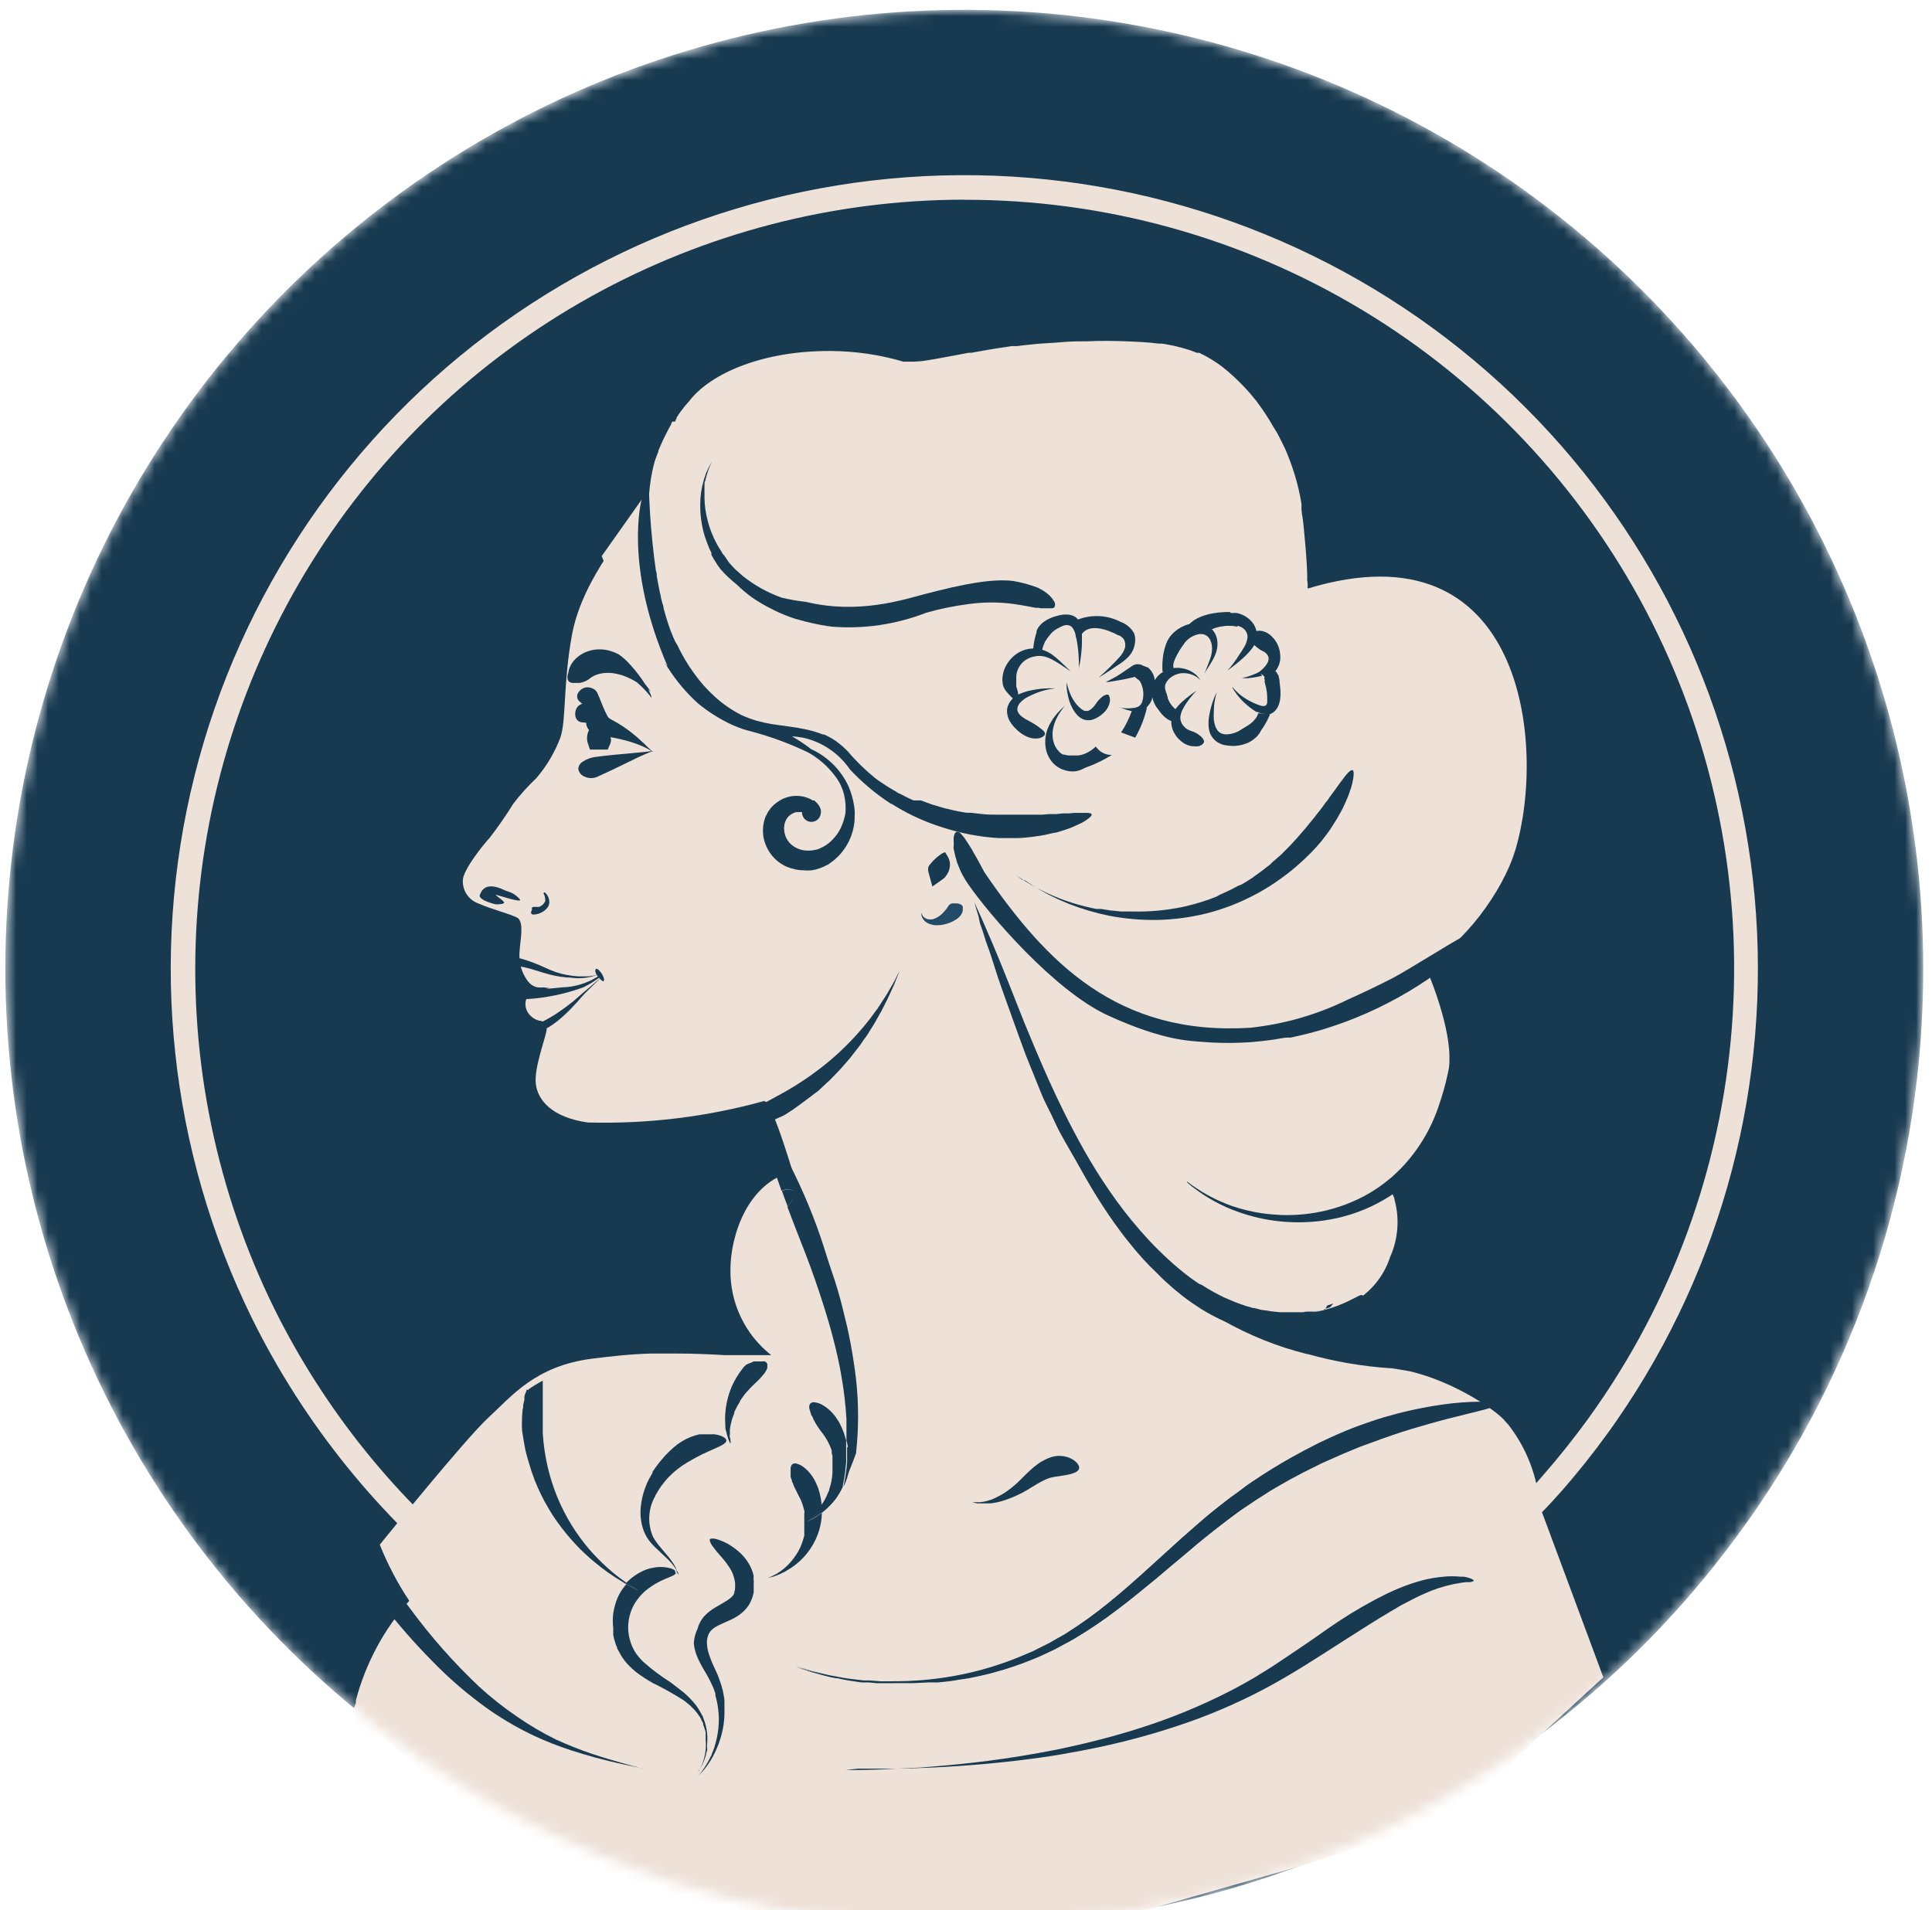 <?xml version="1.0" encoding="UTF-8"?> <svg xmlns="http://www.w3.org/2000/svg" width="181" height="179" viewBox="0 0 181 179" fill="none"> <mask id="mask0_1458_291" style="mask-type:luminance" maskUnits="userSpaceOnUse" x="0" y="0" width="181" height="181"> <path d="M180.18 90.76C180.204 108.982 174.66 126.776 164.29 141.76C163.93 142.28 163.57 142.76 163.2 143.29C161.53 145.6 159.76 147.83 157.89 149.96C157.15 150.8 156.4 151.62 155.64 152.43C153.265 154.939 150.747 157.309 148.1 159.53C145.717 161.536 143.23 163.415 140.65 165.16C139.65 165.87 138.55 166.55 137.48 167.16L136.48 167.75C134.147 169.15 131.747 170.447 129.28 171.64C125.22 173.595 121.018 175.239 116.71 176.56C112.999 177.698 109.218 178.589 105.39 179.23C94.325 181.13 83.002 180.957 72 178.72C70.92 178.49 69.85 178.25 68.78 177.98L68.2 177.84L67.33 177.61C61.973 176.193 56.76 174.278 51.76 171.89C49.38 170.76 47.06 169.52 44.76 168.19C43.94 167.71 43.12 167.19 42.31 166.69L41.95 166.46C39.394 164.829 36.924 163.066 34.55 161.18C22.626 151.733 13.296 139.412 7.435 125.374C1.574 111.335 -0.626 96.038 1.041 80.917C2.708 65.796 8.188 51.346 16.966 38.921C25.744 26.496 37.534 16.504 51.23 9.882C64.926 3.259 80.079 0.223 95.269 1.057C110.459 1.892 125.188 6.57 138.076 14.653C150.964 22.737 161.588 33.96 168.952 47.272C176.316 60.583 180.18 75.547 180.18 90.76Z" fill="white"></path> </mask> <g mask="url(#mask0_1458_291)"> <path d="M180.18 90.76C180.204 108.982 174.66 126.776 164.29 141.76C163.93 142.28 163.57 142.76 163.2 143.29C161.53 145.6 159.76 147.83 157.89 149.96C157.15 150.8 156.4 151.62 155.64 152.43C153.265 154.939 150.747 157.309 148.1 159.53C145.717 161.536 143.23 163.415 140.65 165.16C139.65 165.87 138.55 166.55 137.48 167.16L136.48 167.75C134.147 169.15 131.747 170.447 129.28 171.64C125.22 173.595 121.018 175.239 116.71 176.56C112.999 177.698 109.218 178.589 105.39 179.23C94.325 181.13 83.002 180.957 72 178.72C70.92 178.49 69.85 178.25 68.78 177.98L68.2 177.84L67.33 177.61C61.973 176.193 56.76 174.278 51.76 171.89C49.38 170.76 47.06 169.52 44.76 168.19C43.94 167.71 43.12 167.19 42.31 166.69L41.95 166.46C39.394 164.829 36.924 163.066 34.55 161.18C22.626 151.733 13.296 139.412 7.435 125.374C1.574 111.335 -0.626 96.038 1.041 80.917C2.708 65.796 8.188 51.346 16.966 38.921C25.744 26.496 37.534 16.504 51.23 9.882C64.926 3.259 80.079 0.223 95.269 1.057C110.459 1.892 125.188 6.57 138.076 14.653C150.964 22.737 161.588 33.96 168.952 47.272C176.316 60.583 180.18 75.547 180.18 90.76Z" fill="#183A50"></path> <path d="M144.25 141.13C144.044 138.357 143.025 135.706 141.32 133.51L141.07 133.24C140.33 132.24 136.28 129.47 132.07 128.49C131.54 128.39 130.94 128.3 130.32 128.2H130.15C127.582 128.024 125.038 127.585 122.56 126.89H122.49C119.688 126.195 116.995 125.115 114.49 123.68L114.1 123.49C113.61 123.24 113.1 122.96 112.66 122.67C112.22 122.38 111.53 121.92 111 121.51C110.45 121.09 109.91 120.64 109.4 120.17L112.77 120.64C113.15 120.89 113.55 121.12 113.95 121.35L114.18 121.47L114.88 121.82L115.34 122.03C116.086 122.356 116.855 122.626 117.64 122.84H117.76C118.09 122.93 118.42 123 118.76 123.06L119.31 123.15C119.583 123.19 119.853 123.22 120.12 123.24H120.68H121.24H121.77H122.23H122.29C122.46 123.24 122.63 123.24 122.79 123.18H122.99H123.28L123.74 123.1L124.18 122.99H124.33L124.67 122.89L125.31 122.68C125.75 122.51 126.14 122.34 126.47 122.18C127.359 121.731 128.15 121.11 128.797 120.353C129.445 119.596 129.935 118.718 130.24 117.77C130.998 116.064 131.136 114.147 130.63 112.35C130.625 112.327 130.625 112.303 130.63 112.28C130.479 111.868 130.236 111.495 129.92 111.19L130.12 111.04C130.211 110.972 130.298 110.898 130.38 110.82L130.52 110.7L130.61 110.63H130.66L130.94 110.38L131 110.33C133.78 108.78 135.78 104.43 135.79 99.33V98.95C135.74 95.67 133.7 90.81 133.48 90.51C137.07 88.51 140.78 83.61 141.97 79.63C144.88 69.9 142.84 48.97 122.51 55.15C122.51 54.87 122.51 54.58 122.46 54.3C122.53 53.3 122.11 48.88 122.03 48.48C121.95 48.08 121.96 47.95 121.93 47.69C121.935 47.636 121.935 47.583 121.93 47.53C121.93 47.42 121.93 47.32 121.93 47.22L121.81 46.54C121.72 46.09 121.62 45.64 121.5 45.2C121.262 44.312 120.968 43.44 120.62 42.59L120.56 42.44L120.44 42.15C120.34 41.94 120.25 41.73 120.14 41.53C120.03 41.33 119.85 40.93 119.69 40.64L119.3 40C118.842 39.201 118.338 38.429 117.79 37.69C117.761 37.655 117.734 37.618 117.71 37.58L117.51 37.34C117.37 37.16 117.22 36.99 117.07 36.81C116.77 36.47 116.46 36.13 116.13 35.81C115.8 35.49 115.42 35.13 115.05 34.81L114.74 34.56L114.56 34.41C114.38 34.26 114.17 34.13 113.98 33.99C113.572 33.715 113.148 33.464 112.71 33.24L112.35 33.06H112.22H112.14L111.47 32.81C110.97 32.65 110.47 32.51 109.97 32.4L109.2 32.25L108.85 32.2H108.69H108.59C107.59 32.07 106.49 32.02 105.44 31.98C104.39 31.94 103.12 31.92 101.96 31.98C101.13 31.98 100.31 31.98 99.48 32.06C98.65 32.14 97.81 32.16 96.98 32.24L95.84 32.36L95.29 32.43H95.04H94.89H94.79L93.52 32.62L92.61 32.77L92.27 32.83L90.98 33.06H90.72L89.47 33.3L89.08 33.37L87.45 33.67L86.57 33.81C86.25 33.86 85.92 33.87 85.57 33.89H85.3H85.21H85.29H84.64C82.451 33.245 80.182 32.909 77.9 32.89H77.77H77.68H77.61C71.61 32.89 66.61 34.89 64.54 37.62C64.498 37.658 64.461 37.702 64.43 37.75C64.392 37.782 64.358 37.819 64.33 37.86L64.25 37.95L64.18 38.03L64.04 38.21L63.81 38.51L63.7 38.66L63.61 38.79L63.53 38.89C63.53 38.97 63.43 39.04 63.39 39.12V39.2L63.3 39.34V39.4L63.23 39.51L63 39.5L62.94 39.59L62.88 39.7V39.76L62.79 39.92L62.7 40.08L62.52 40.42L62.34 40.78L62.28 40.9L62.22 41.02L62.11 41.25C62.11 41.25 62.06 41.35 62.04 41.41L61.89 41.74L61.67 42.26V42.34L61.44 42.91L61.28 43.34L61.13 43.76C61.13 43.84 61.13 43.92 61.05 44C60.97 44.08 61.05 44.14 60.98 44.21C60.91 44.28 60.98 44.35 60.91 44.42C60.84 44.49 60.84 44.63 60.81 44.74V44.84C60.81 44.91 60.76 44.98 60.74 45.05C60.72 45.12 60.63 45.42 60.58 45.6C60.561 45.684 60.538 45.768 60.51 45.85C60.51 45.91 60.51 45.98 60.51 46.04C60.507 46.066 60.507 46.093 60.51 46.12V46.21C60.514 46.236 60.514 46.263 60.51 46.29C60.514 46.34 60.514 46.39 60.51 46.44C60.514 46.466 60.514 46.493 60.51 46.52V46.66V46.76C60.51 46.76 60.51 46.76 60.51 46.82V46.93V47.04C60.51 47.04 60.51 47.11 60.51 47.15V47.26V47.38C60.511 47.396 60.511 47.413 60.51 47.43C60.505 47.45 60.505 47.47 60.51 47.49L60.31 47.69V47.74C59.07 49.06 54.57 54.15 53.59 59.47C52.74 64.05 53.06 67.52 52.5 69.11C51.978 70.493 51.22 71.775 50.26 72.9C49.474 73.644 48.748 74.45 48.09 75.31C47.407 76.409 46.67 77.474 45.88 78.5C45.34 79.07 43.37 81.5 43.36 82.5C43.341 82.974 43.476 83.441 43.745 83.832C44.013 84.223 44.401 84.517 44.85 84.67C46.1 85.23 47.94 85.67 48.53 86.03C49.1 86.55 48.74 88.03 48.67 89.23C48.655 89.426 48.655 89.623 48.67 89.82C48.666 89.873 48.666 89.927 48.67 89.98C48.76 90.706 49.04 91.395 49.48 91.98L49.6 92.11C49.807 92.324 50.077 92.467 50.37 92.52C50.546 92.537 50.724 92.537 50.9 92.52L51.49 92.59C51.33 92.59 50.83 92.8 50.36 92.98H50.24C50.02 93.07 49.82 93.15 49.68 93.22C49.547 93.296 49.435 93.404 49.356 93.536C49.278 93.667 49.234 93.817 49.23 93.97C49.214 94.169 49.238 94.369 49.302 94.558C49.365 94.747 49.467 94.921 49.6 95.07C49.859 95.371 50.211 95.579 50.6 95.66H50.72C50.869 95.749 50.998 95.868 51.1 96.01C51.153 96.092 51.19 96.183 51.207 96.28C51.224 96.376 51.222 96.475 51.2 96.57C51.04 97.48 50.03 100.09 50.2 101.57C50.37 103.05 51.66 104.7 55.07 105.18C60.632 105.333 66.186 104.659 71.55 103.18C72.24 102.97 74.11 109.34 74.26 109.79C70.09 110.79 68.43 115.7 68.43 119C68.412 120.52 68.742 122.025 69.394 123.399C70.045 124.773 71.001 125.981 72.19 126.93L72.26 126.98H70.26H68.76H67.88C66.6 126.9 64.98 126.83 63.25 126.83H61C59.1 126.88 57.17 127.1 55.48 127.31C50.13 127.99 47.92 130.85 45.76 132.83C43.6 134.81 35.58 144.74 35.58 144.74C36.315 146.584 37.24 148.347 38.34 150C35.967 152.672 34.255 155.865 33.34 159.32C33.335 159.406 33.335 159.493 33.34 159.58L33 160.47L33.25 160.67C33.34 162.14 34.37 162.59 35.6 162.59L44.53 169.86L66.34 179.62L103.23 180.15L122.55 174.65L136.05 170.17L150.21 157.17L144.25 141.13Z" fill="#EEE1D8"></path> <path d="M90.34 165.11C85.23 165.113 80.133 164.591 75.13 163.55C74.23 163.37 73.34 163.16 72.47 162.95L72.03 162.84L71.31 162.65C66.874 161.477 62.559 159.89 58.42 157.91C56.47 156.98 54.53 155.91 52.66 154.85C51.99 154.46 51.31 154.04 50.66 153.61L50.47 153.49L50.37 153.42C48.228 152.055 46.159 150.58 44.17 149C35.55 142.149 28.544 133.484 23.65 123.62C15.864 107.817 13.944 89.762 18.229 72.675C22.515 55.587 32.729 40.577 47.051 30.318C61.373 20.06 78.872 15.22 96.43 16.662C113.988 18.103 130.463 25.733 142.92 38.19C155.214 50.49 162.809 66.71 164.384 84.03C165.959 101.35 161.414 118.674 151.54 132.99C151.23 133.44 150.94 133.86 150.65 134.25C149.28 136.15 147.8 138.01 146.25 139.77C145.65 140.45 145.02 141.14 144.39 141.77C140.656 145.744 136.501 149.301 132 152.38C131.16 152.94 130.28 153.51 129.38 154.07L128.57 154.56L128.29 154.73C126.45 155.82 124.54 156.85 122.62 157.73C119.258 159.341 115.782 160.701 112.22 161.8C109.148 162.741 106.018 163.479 102.85 164.01C98.718 164.726 94.533 165.094 90.34 165.11ZM90.34 18.71C78.094 18.717 66.052 21.844 55.349 27.795C44.647 33.746 35.636 42.325 29.168 52.724C22.7 63.122 18.988 74.997 18.381 87.228C17.774 99.459 20.293 111.642 25.7 122.63C30.443 132.194 37.234 140.596 45.59 147.24C47.495 148.755 49.478 150.17 51.53 151.48L51.64 151.55L51.81 151.66C52.47 152.09 53.14 152.49 53.81 152.87C55.62 153.94 57.5 154.94 59.39 155.87C63.404 157.78 67.585 159.316 71.88 160.46L72.58 160.64L73.01 160.74C73.86 160.95 74.73 161.15 75.6 161.33C80.449 162.334 85.388 162.84 90.34 162.84C94.384 162.839 98.421 162.504 102.41 161.84C109.047 160.718 115.494 158.668 121.56 155.75C123.56 154.8 125.47 153.75 127.34 152.63L127.59 152.48L128.13 152.15C129 151.61 129.85 151.06 130.66 150.51C132.66 149.12 134.72 147.6 136.66 146C138.782 144.215 140.802 142.312 142.71 140.3C143.32 139.65 143.93 138.98 144.51 138.3C146.01 136.59 147.44 134.79 148.78 132.95L149.65 131.72C157.14 120.908 161.525 108.252 162.329 95.124C163.134 81.996 160.327 68.899 154.214 57.254C148.101 45.609 138.914 35.86 127.652 29.067C116.39 22.274 103.482 18.695 90.33 18.72L90.34 18.71Z" fill="#EEE1D8"></path> <path d="M59.85 47.72C59.85 47.72 59.85 47.72 59.85 47.65C59.851 47.633 59.851 47.617 59.85 47.6V47.49V47.37V47.32C59.85 47.47 59.76 47.65 59.72 47.86L59.85 47.72Z" fill="#183A50"></path> <path d="M76.69 102.19L77.39 101.53L77.73 101.22L78.05 100.89L78.57 100.35L78.65 100.27L78.84 100.06L79.2 99.65L79.46 99.35L79.59 99.2L79.71 99.05L80.16 98.47C80.31 98.28 80.46 98.1 80.59 97.91L80.97 97.36C81.039 97.278 81.102 97.191 81.16 97.1L81.25 96.98C81.271 96.933 81.298 96.89 81.33 96.85L81.95 95.85L82.32 95.19L82.44 94.97C82.523 94.842 82.597 94.709 82.66 94.57C82.73 94.44 82.8 94.31 82.86 94.18L83.21 93.48L83.73 92.34C83.798 92.193 83.858 92.043 83.91 91.89C83.97 91.75 84.02 91.62 84.06 91.51C84.1 91.4 84.22 91.09 84.28 90.95C84.28 90.95 84.2 91.09 84.1 91.3C84 91.51 83.97 91.56 83.89 91.73C83.81 91.9 83.8 91.9 83.75 91.99L83.68 92.14L83.59 92.29L83.19 92.98L83.09 93.15L82.97 93.34L82.71 93.74C82.62 93.87 82.53 94.02 82.44 94.16L82.29 94.38C82.29 94.45 82.19 94.52 82.14 94.6L81.47 95.51C80.396 96.881 79.19 98.144 77.87 99.28C76.442 100.49 74.898 101.556 73.26 102.46C72.96 102.61 72.68 102.78 72.4 102.93C72.12 103.08 71.86 103.22 71.6 103.36L71.23 103.57L70.87 103.76L70.53 103.95C70.433 104.001 70.34 104.058 70.25 104.12L70.11 104.2L69.97 104.28L69.73 104.44C69.593 104.527 69.463 104.624 69.34 104.73L69.25 104.82C69.11 104.96 69.04 105.09 69.07 105.19C69.1 105.29 69.28 105.41 69.57 105.45H69.81H70.58H70.76L71.34 105.33C71.34 105.27 71.34 105.23 71.41 105.22C71.48 105.21 71.51 105.22 71.59 105.22H71.65L71.95 105.14L72.38 104.98C72.67 104.86 72.98 104.73 73.28 104.59C73.58 104.45 73.87 104.25 74.17 104.05C74.47 103.85 74.78 103.62 75.07 103.41" fill="#183A50"></path> <path d="M86.76 57.42C88.071 57.046 89.408 56.772 90.76 56.6C92.167 56.404 93.593 56.404 95 56.6L95.72 56.71L96.38 56.83L96.69 56.89L96.99 56.95H97.13H97.26L97.53 57H97.77H97.99H98.36C98.59 57 98.74 57 98.81 56.84C98.843 56.756 98.853 56.665 98.841 56.576C98.829 56.486 98.794 56.402 98.74 56.33C98.671 56.203 98.587 56.086 98.49 55.98L98.31 55.79L98.2 55.69L98.09 55.6C97.923 55.462 97.742 55.341 97.55 55.24L97.23 55.07C96.464 54.775 95.67 54.56 94.86 54.43C92.93 54.23 90.45 54.67 86.66 55.66C84.66 56.18 80.44 57.59 75.52 56.4C74.746 56.315 73.978 56.181 73.22 56C71.919 55.534 70.703 54.858 69.62 54C69.5 53.89 69.38 53.8 69.27 53.69L68.93 53.39C68.72 53.17 68.51 52.97 68.33 52.75C68.15 52.53 68 52.23 67.8 52C67.6 51.77 67.65 51.77 67.58 51.67C67.54 51.615 67.503 51.559 67.47 51.5C67.433 51.449 67.4 51.395 67.37 51.34C66.891 50.547 66.53 49.688 66.3 48.79C66.112 48.098 66.012 47.386 66 46.67C65.995 46.593 65.995 46.516 66 46.44C65.999 46.22 65.999 46.22 65.999 46.001L66 45.8C66 45.66 66 45.53 66 45.41C66 45.29 66 45.17 66.07 45.06C66.208 44.423 66.423 43.805 66.71 43.22L66.46 43.67C66.38 43.82 66.3 44.02 66.19 44.24C66.08 44.46 66.11 44.48 66.06 44.61L65.98 44.82L65.92 45.04C65.706 45.774 65.598 46.535 65.6 47.3C65.593 48.292 65.734 49.28 66.02 50.23C66.11 50.49 66.19 50.75 66.3 51.01C66.41 51.27 66.4 51.28 66.46 51.41L66.65 51.8V51.9V52L66.76 52.19C66.829 52.324 66.906 52.454 66.99 52.58L67.23 52.96L67.5 53.33C67.955 53.849 68.457 54.324 69 54.75C69.459 55.205 69.954 55.623 70.48 56C71.02 56.371 71.585 56.705 72.17 57C72.759 57.314 73.371 57.585 74 57.81C74.31 57.93 74.63 58.02 75 58.12C75.37 58.22 75.64 58.3 76 58.37C76.637 58.52 77.281 58.637 77.93 58.72C80.934 58.957 83.952 58.513 86.76 57.42Z" fill="#183A50"></path> <path d="M96.06 82.51L96.15 82.58L96.25 82.64L96.45 82.77L96.89 83.06L97.14 83.21L97.41 83.37C97.78 83.57 98.18 83.82 98.65 84.03C98.88 84.14 99.11 84.26 99.37 84.37L100.15 84.7C101.37 85.176 102.627 85.547 103.91 85.81C105.419 86.097 106.954 86.228 108.49 86.2C110.18 86.159 111.859 85.913 113.49 85.47C115.199 84.988 116.839 84.289 118.37 83.39C119.898 82.487 121.309 81.398 122.57 80.15L122.91 79.81L123.23 79.47C123.43 79.24 123.64 79.01 123.83 78.78C124.19 78.3 124.56 77.85 124.83 77.39L125.05 77.04C125.12 76.93 125.2 76.82 125.26 76.71L125.63 76.05C125.69 75.94 125.74 75.83 125.8 75.73L125.95 75.41L126.21 74.82C126.29 74.64 126.36 74.457 126.42 74.27L126.59 73.77C126.672 73.498 126.736 73.22 126.78 72.94C126.85 72.48 126.83 72.2 126.71 72.16C126.59 72.12 126.37 72.3 126.07 72.66L125.84 72.96L125.71 73.14L125.57 73.32L125.27 73.73L125.11 73.96L124.94 74.19L124.58 74.68L124.4 74.95L124.19 75.21C124.05 75.39 123.92 75.58 123.78 75.77L123.32 76.35L123.09 76.65C123.01 76.76 122.92 76.85 122.84 76.95C122.76 77.05 122.51 77.36 122.34 77.57L121.8 78.19L121.53 78.51L121.24 78.82C120.84 79.29 120.4 79.69 119.99 80.11L119.33 80.68L119.17 80.82L119 81L118.66 81.26C118.23 81.62 117.76 81.92 117.32 82.26L116.64 82.69L116.3 82.89L116 83L115.32 83.36L114.64 83.68L114.3 83.83L114 84L113.33 84.26C113.223 84.305 113.113 84.342 113 84.37L112.67 84.48L112.34 84.59C112.23 84.59 112.12 84.66 112.01 84.68L111.36 84.85L111.04 84.93L110.72 85C109.187 85.312 107.624 85.45 106.06 85.41H105.54H105.03L104.03 85.31L103.13 85.17H102.91H102.7L102.28 85.08C100.604 84.73 98.982 84.154 97.46 83.37L97.25 83.27L97.06 83.16L96.7 82.96L96.38 82.77L96.08 82.59L95.2 82.02L95.76 82.43L96.06 82.51Z" fill="#183A50"></path> <path d="M77.06 68.76L77.07 68.77L77.06 68.76Z" fill="#183A50"></path> <path d="M124.14 122.7H123.99L123.55 122.81L123.09 122.9H122.8H122.6C122.44 122.9 122.28 122.9 122.1 122.96H122C121.85 122.96 121.7 122.96 121.54 122.96H121.01H120.46C120.27 122.96 120.08 122.96 119.89 122.96L119.08 122.87L118.53 122.78C118.21 122.78 117.88 122.65 117.53 122.57H117.41C116.626 122.363 115.86 122.092 115.12 121.76L114.65 121.56C114.41 121.44 114.18 121.33 113.95 121.2L113.72 121.08C113.32 120.86 112.92 120.62 112.54 120.37L109.2 119.91C109.7 120.36 110.2 120.79 110.75 121.21C111.282 121.623 111.837 122.007 112.41 122.36C112.879 122.659 113.363 122.932 113.86 123.18L114.24 123.37L114.94 123.69L115.13 123.76L115.5 123.91L115.68 123.97L116.34 124.19L116.69 124.29H116.86H117.02H117.18L117.65 124.4H117.88L118.64 124.51C119.015 124.553 119.392 124.576 119.77 124.58H120.05L119.88 124.47C119.696 124.348 119.522 124.211 119.36 124.06L120.04 123.95L122.16 123.61L123.22 122.88H123.29C123.736 122.777 124.177 122.65 124.61 122.5L124.91 122.14L124.34 122.33L124.14 122.7Z" fill="#183A50"></path> <path d="M60.79 64.71L60.74 64.61L60.97 64.81C60.97 64.81 60.84 64.62 60.6 64.31L60.42 64.08C60.25 63.81 60.04 63.51 59.8 63.19C59.56 62.87 59.31 62.58 59.03 62.27C58.724 61.921 58.379 61.609 58 61.34C57.746 61.199 57.478 61.085 57.2 61C56.911 60.911 56.612 60.86 56.31 60.85C55.727 60.824 55.148 60.951 54.63 61.22C54.29 61.397 53.988 61.638 53.74 61.93C53.55 62.162 53.404 62.426 53.31 62.71C53.282 62.812 53.262 62.915 53.25 63.02C53.212 63.117 53.185 63.217 53.17 63.32C53.154 63.413 53.154 63.507 53.17 63.6C53.179 63.669 53.205 63.736 53.245 63.793C53.285 63.85 53.338 63.897 53.4 63.93C53.532 63.987 53.677 64.008 53.82 63.99H54.06H54.31C54.475 63.965 54.637 63.918 54.79 63.85C54.961 63.783 55.12 63.689 55.26 63.57C55.437 63.434 55.632 63.322 55.84 63.24C56.046 63.162 56.261 63.109 56.48 63.08C56.893 63.026 57.313 63.042 57.72 63.13C58.063 63.198 58.399 63.301 58.72 63.44C58.988 63.554 59.248 63.684 59.5 63.83L59.67 63.94C60.005 64.224 60.319 64.532 60.61 64.86C60.82 65.1 60.94 65.28 61.04 65.39L61 65.17L60.79 64.71Z" fill="#183A50"></path> <path d="M87.35 83.07L88.35 82.36C88.459 82.288 88.552 82.192 88.62 82.08C88.864 81.772 88.997 81.392 89 81C88.995 80.732 88.919 80.47 88.78 80.24L88.54 79.85L88.31 79.94C87.797 80.261 87.352 80.678 87 81.17C86.93 81.371 86.93 81.589 87 81.79L87.35 83.07Z" fill="#183A50"></path> <path d="M134.74 91.08C132.342 92.824 129.739 94.269 126.99 95.38C125.89 95.83 124.74 96.22 123.57 96.57L123.12 96.69C122.976 96.741 122.829 96.781 122.68 96.81L121.79 97.03L120.89 97.23H120.66H120.44L119.98 97.3L119.53 97.38L119.07 97.45L118.15 97.56L117.23 97.65L116.32 97.7C115.103 97.752 113.884 97.729 112.67 97.63C111.46 97.52 109.03 97.54 103.8 95.15C98.8 92.86 92.65 85.69 90.64 82.76C90.46 82.49 90.29 82.2 90.14 81.92C89.99 81.64 89.88 81.36 89.77 81.08C89.711 80.95 89.661 80.817 89.62 80.68C89.62 80.55 89.54 80.41 89.51 80.28C89.48 80.15 89.39 79.78 89.35 79.56C89.31 79.34 89.35 79.34 89.35 79.23C89.35 79.12 89.35 79.03 89.35 78.93C89.334 78.767 89.334 78.603 89.35 78.44C89.4 78.16 89.48 77.99 89.61 77.95C89.74 77.91 89.89 77.95 90.07 78.18C90.177 78.294 90.277 78.415 90.37 78.54L90.52 78.77L90.69 79.02C90.81 79.2 90.93 79.4 91.06 79.61L91.24 79.95L91.45 80.3L91.86 81.05C92.01 81.31 92.13 81.6 92.31 81.86C98 90.13 104.67 97.1 117.15 96.3C120.332 95.963 123.43 95.066 126.3 93.65C127.78 92.99 129.19 92.31 130.47 91.65C131.75 90.99 136 88.3 137 87.8C139 86.8 139.24 87.67 139.39 87.89C139.54 88.11 136.56 89.74 134.74 91.08Z" fill="#183A50"></path> <path d="M79.53 137.16C79.463 137.774 79.312 138.377 79.08 138.95C79.43 138.18 79.82 137.23 80.21 136.14C80.215 136.11 80.215 136.08 80.21 136.05C80.45 133.816 80.45 131.563 80.21 129.33C80.08 128.19 79.9 127.04 79.69 125.89C79.48 124.74 79.2 123.61 78.92 122.49C78.64 121.37 78.31 120.24 77.92 119.13C77.53 118.02 77.23 116.94 76.86 115.87C75.939 113.2 74.805 110.608 73.47 108.12C72.979 107.091 72.339 106.141 71.57 105.3H71.51H71.32C71.458 106.469 71.758 107.613 72.21 108.7C72.5 109.55 72.85 110.52 73.21 111.57L73.54 111.47C73.666 111.457 73.794 111.457 73.92 111.47C74.15 111.47 74.31 111.53 74.38 111.64C74.414 111.71 74.432 111.787 74.432 111.865C74.432 111.943 74.414 112.02 74.38 112.09C74.283 112.323 74.159 112.545 74.01 112.75C73.94 112.86 73.86 112.98 73.77 113.1C74.18 114.17 74.61 115.31 75.07 116.47C75.7 118.05 76.25 119.57 76.74 121.04C77.23 122.51 77.67 123.94 78.03 125.31C78.39 126.68 78.68 127.99 78.89 129.31C79.09 130.522 79.227 131.744 79.3 132.97C79.3 133.55 79.3 134.12 79.3 134.67C79.3 134.77 79.3 134.88 79.3 134.98C79.496 135.689 79.574 136.425 79.53 137.16Z" fill="#183A50"></path> <path d="M71.59 105.3C71.51 105.3 71.45 105.22 71.41 105.3C71.37 105.38 71.35 105.3 71.34 105.41H71.53L71.59 105.3Z" fill="#183A50"></path> <path d="M59.41 148.8L59.5 148.86L59.68 148.97L59.79 149.04L59.67 148.98L59.48 148.88L59.18 148.73L58.78 148.51L58.68 148.45L58.57 148.57C58.269 148.929 58.023 149.33 57.84 149.76C57.655 150.216 57.524 150.693 57.45 151.18C57.395 151.635 57.395 152.095 57.45 152.55C57.444 152.66 57.444 152.77 57.45 152.88C57.45 152.99 57.45 153.1 57.45 153.21C57.493 153.419 57.546 153.626 57.61 153.83C57.665 154.029 57.735 154.222 57.82 154.41C57.82 154.5 57.9 154.6 57.95 154.69C57.991 154.78 58.037 154.867 58.09 154.95L58.16 155.08L58.24 155.21L58.4 155.45C58.512 155.606 58.632 155.757 58.76 155.9C58.89 156.03 59.01 156.17 59.15 156.29L59.54 156.64C60.049 157.034 60.587 157.388 61.15 157.7C62.129 158.177 63.08 158.708 64 159.29L64.28 159.5L64.54 159.72L64.67 159.82L64.78 159.94L65.01 160.16L65.21 160.4C65.275 160.472 65.336 160.549 65.39 160.63L65.56 160.87L65.7 161.12C65.7 161.2 65.78 161.28 65.82 161.36L65.88 161.49C65.884 161.53 65.884 161.57 65.88 161.61L65.97 161.85L66.05 162.09L66.11 162.33C66.11 162.4 66.11 162.48 66.11 162.56V162.78C66.115 162.853 66.115 162.927 66.11 163C66.163 163.494 66.136 163.994 66.03 164.48C65.959 164.825 65.849 165.161 65.7 165.48L65.52 165.84L65.36 166.11L65.43 166.01L65.52 165.89V165.81L65.58 165.72L65.72 165.49L65.86 165.21C65.966 164.973 66.056 164.729 66.13 164.48C66.13 164.34 66.2 164.18 66.24 164.02C66.28 163.86 66.24 163.86 66.24 163.78C66.24 163.7 66.24 163.69 66.24 163.65C66.24 163.61 66.24 163.56 66.24 163.52C66.28 163.134 66.28 162.746 66.24 162.36C66.191 161.918 66.084 161.484 65.92 161.07L65.86 160.91C65.86 160.85 65.86 160.8 65.78 160.75C65.731 160.636 65.675 160.526 65.61 160.42C65.486 160.199 65.349 159.985 65.2 159.78C64.871 159.369 64.506 158.987 64.11 158.64C63.7 158.3 63.26 157.98 62.82 157.64C61.928 157.075 61.081 156.44 60.29 155.74C60.11 155.573 59.943 155.392 59.79 155.2L59.57 154.91L59.39 154.61C59.167 154.19 59.008 153.738 58.92 153.27C58.755 152.346 58.888 151.393 59.3 150.55C59.584 149.99 59.975 149.491 60.45 149.08C60.865 148.734 61.318 148.436 61.8 148.19C62.58 147.8 63.2 147.66 63.31 147.43C63.293 147.376 63.273 147.322 63.25 147.27V147.17L63.12 147.08L63.02 147.03L62.9 146.98C62.425 146.833 61.923 146.792 61.43 146.86L60.95 146.95C60.777 146.994 60.607 147.048 60.44 147.11C60.088 147.257 59.753 147.441 59.44 147.66C59.154 147.859 58.889 148.086 58.65 148.34L58.86 148.48C59.13 148.63 59.28 148.72 59.41 148.8Z" fill="#183A50"></path> <path d="M63.54 147.42C63.544 147.44 63.544 147.461 63.54 147.48C63.54 147.53 63.54 147.57 63.54 147.61C63.543 147.654 63.543 147.697 63.54 147.74C63.54 147.83 63.54 147.91 63.54 147.98V147.89C63.535 147.854 63.535 147.817 63.54 147.78C63.54 147.73 63.54 147.68 63.54 147.62C63.475 147.29 63.357 146.972 63.19 146.68C63.068 146.476 62.935 146.279 62.79 146.09C62.63 145.88 62.46 145.67 62.27 145.46L61.7 144.78C61.509 144.546 61.338 144.295 61.19 144.03C60.919 143.422 60.795 142.758 60.828 142.093C60.861 141.427 61.05 140.779 61.38 140.2C61.38 140.12 61.46 140.04 61.5 139.96L61.57 139.84L61.64 139.72C61.72 139.57 61.84 139.42 61.94 139.26C61.991 139.183 62.048 139.109 62.11 139.04L62.28 138.82L62.46 138.61C62.518 138.536 62.581 138.465 62.65 138.4C63.182 137.853 63.788 137.381 64.45 137C64.9 136.73 65.35 136.49 65.77 136.28L66.37 136L66.65 135.88L66.91 135.76C67.08 135.68 67.24 135.62 67.37 135.55L67.57 135.45L67.73 135.36C67.93 135.24 68.05 135.11 68.05 134.98C68.05 134.85 67.92 134.72 67.67 134.6L67.47 134.52L67.23 134.45L66.94 134.4C66.837 134.39 66.733 134.39 66.63 134.4H66.28H65.91H65.71H65.52L65.11 134.51C64.52 134.691 63.965 134.972 63.47 135.34C62.929 135.758 62.436 136.234 62 136.76C61.801 136.987 61.614 137.224 61.44 137.47L61.19 137.83L61.13 137.92V138.02L61.02 138.2C60.95 138.32 60.88 138.44 60.82 138.56C60.76 138.68 60.7 138.81 60.64 138.92L60.49 139.29L60.36 139.65C60.208 140.105 60.104 140.574 60.05 141.05C59.939 141.86 60.029 142.684 60.31 143.45C60.431 143.763 60.593 144.059 60.79 144.33L60.94 144.51C60.981 144.571 61.028 144.628 61.08 144.68L61.23 144.84L61.38 144.99C61.77 145.37 62.13 145.68 62.44 145.99C62.705 146.233 62.946 146.501 63.16 146.79C63.243 146.906 63.319 147.026 63.39 147.15V147.22C63.428 147.24 63.462 147.269 63.488 147.303C63.514 147.338 63.532 147.378 63.54 147.42Z" fill="#183A50"></path> <path d="M63.51 147.459C63.514 147.44 63.514 147.419 63.51 147.399C63.506 147.358 63.494 147.318 63.473 147.281C63.452 147.245 63.424 147.214 63.39 147.189V147.289C63.434 147.344 63.474 147.4 63.51 147.459Z" fill="#183A50"></path> <path d="M69.89 127.89C69.763 127.992 69.651 128.114 69.56 128.25C69.159 128.759 68.823 129.317 68.56 129.91C68.36 130.38 68.206 130.869 68.1 131.37C67.946 132.072 67.895 132.793 67.95 133.51C67.95 133.73 67.95 133.93 68.03 134.11C68.051 134.218 68.078 134.324 68.11 134.43C68.133 134.532 68.163 134.632 68.2 134.73C68.235 134.849 68.278 134.966 68.33 135.08L68.44 135.29C68.445 135.24 68.445 135.189 68.44 135.14C68.44 135.14 68.44 135.14 68.44 135.08C68.44 135.02 68.44 134.84 68.38 134.68C68.32 134.52 68.38 134.52 68.38 134.42V134.28C68.38 134.18 68.38 134.06 68.38 133.94C68.412 133.669 68.466 133.402 68.54 133.14C68.581 132.983 68.631 132.83 68.69 132.68C68.719 132.598 68.752 132.518 68.79 132.44C68.79 132.44 68.79 132.36 68.79 132.32L68.85 132.2C68.988 131.895 69.149 131.601 69.33 131.32V131.27C69.524 130.963 69.741 130.672 69.98 130.4C70.1 130.26 70.23 130.13 70.35 130L70.73 129.63C71.037 129.353 71.321 129.052 71.58 128.73L71.65 128.64C71.7 128.56 71.75 128.48 71.79 128.4C71.832 128.33 71.865 128.256 71.89 128.18C71.894 128.133 71.894 128.086 71.89 128.04C71.895 127.996 71.895 127.953 71.89 127.91V127.81C71.841 127.707 71.76 127.623 71.66 127.57L71.48 127.52H71.54L71.61 127.57H70.61C70.525 127.599 70.445 127.64 70.37 127.69C70.201 127.733 70.04 127.8 69.89 127.89Z" fill="#183A50"></path> <path d="M74.42 112.1C74.454 112.03 74.472 111.953 74.472 111.875C74.472 111.797 74.454 111.72 74.42 111.65C74.35 111.54 74.19 111.49 73.96 111.48C73.834 111.468 73.706 111.468 73.58 111.48L73.25 111.58C73.42 112.06 73.61 112.58 73.8 113.06C73.89 112.94 73.97 112.82 74.04 112.71C74.189 112.522 74.316 112.317 74.42 112.1Z" fill="#183A50"></path> <path d="M77 141.75L77.12 141.66L77.35 141.46C77.695 141.158 78.01 140.823 78.29 140.46C78.614 140.009 78.885 139.522 79.1 139.01L78.95 139.33C78.95 139.33 78.95 139.33 78.95 139.26C79.05 138.8 79.13 138.32 79.19 137.83C79.19 137.58 79.25 137.33 79.27 137.08C79.29 136.83 79.27 136.82 79.27 136.69V136.3C79.27 136.17 79.27 136.04 79.27 135.9V135.7C79.275 135.634 79.275 135.567 79.27 135.5C79.27 135.33 79.27 135.16 79.27 134.99C79.138 134.431 78.936 133.89 78.67 133.38C78.618 133.275 78.558 133.175 78.49 133.08C78.433 132.98 78.369 132.883 78.3 132.79C78.174 132.618 78.037 132.455 77.89 132.3C77.634 132.036 77.341 131.811 77.02 131.63C76.798 131.505 76.553 131.427 76.3 131.4C76.225 131.386 76.148 131.392 76.077 131.416C76.005 131.441 75.94 131.483 75.89 131.54C75.81 131.68 75.789 131.845 75.83 132C75.852 132.106 75.882 132.209 75.92 132.31C75.931 132.373 75.951 132.433 75.98 132.49C75.98 132.54 75.98 132.6 76.05 132.66C76.12 132.72 76.17 132.91 76.23 133.04L76.34 133.23C76.371 133.3 76.407 133.367 76.45 133.43C76.53 133.568 76.616 133.701 76.71 133.83C76.804 133.977 76.908 134.117 77.02 134.25C77.14 134.4 77.24 134.56 77.34 134.71C77.441 134.864 77.531 135.024 77.61 135.19C77.693 135.349 77.767 135.512 77.83 135.68L77.92 135.92C77.92 135.92 77.92 136 77.92 136.04C77.92 136.08 77.92 136.12 77.92 136.16C77.939 136.241 77.962 136.322 77.99 136.4C77.985 136.48 77.985 136.56 77.99 136.64C77.985 136.68 77.985 136.72 77.99 136.76C77.99 136.76 77.99 136.84 77.99 136.88V137.11V137.57V137.79C77.995 137.863 77.995 137.937 77.99 138.01C77.96 138.535 77.859 139.053 77.69 139.55C77.69 139.66 77.62 139.77 77.57 139.88L77.44 140.18C77.357 140.362 77.263 140.539 77.16 140.71C77.009 140.963 76.839 141.204 76.65 141.43L77 141.75Z" fill="#183A50"></path> <path d="M79.36 135.65V135.85C79.36 135.99 79.36 136.12 79.36 136.25V136.64C79.36 136.77 79.36 136.9 79.36 137.03C79.36 137.16 79.31 137.53 79.28 137.78C79.22 138.27 79.14 138.78 79.04 139.21C79.04 139.21 79.04 139.21 79.04 139.28L79.19 138.96C79.709 137.691 79.814 136.292 79.49 134.96C79.49 135.13 79.49 135.3 79.49 135.47C79.452 135.534 79.409 135.594 79.36 135.65Z" fill="#183A50"></path> <path d="M76 145C76.628 144.03 76.975 142.905 77 141.75L76.9 141.83C76.76 141.94 76.61 142.03 76.49 142.11L76.31 142.22L76.15 142.31C76.064 142.362 75.974 142.405 75.88 142.44L75.67 142.55C75.765 142.473 75.865 142.402 75.97 142.34L76.16 142.19L76.39 142.01C76.61 141.817 76.814 141.606 77 141.38C76.98 140.72 76.862 140.066 76.65 139.44C76.613 139.331 76.569 139.224 76.52 139.12C76.479 139.014 76.433 138.911 76.38 138.81C76.286 138.62 76.176 138.44 76.05 138.27C75.842 137.97 75.589 137.704 75.3 137.48C75.103 137.322 74.875 137.21 74.63 137.15C74.558 137.124 74.48 137.117 74.404 137.131C74.328 137.145 74.258 137.179 74.2 137.23C74.103 137.355 74.056 137.512 74.07 137.67C74.07 137.77 74.07 137.88 74.07 137.99C74.065 138.05 74.065 138.11 74.07 138.17C74.07 138.23 74.07 138.29 74.07 138.35C74.07 138.41 74.15 138.61 74.19 138.75C74.23 138.89 74.19 138.88 74.27 138.95C74.289 139.021 74.312 139.092 74.34 139.16C74.41 139.3 74.46 139.45 74.54 139.59C74.62 139.73 74.69 139.89 74.77 140.05C74.85 140.21 74.94 140.38 75.02 140.54C75.092 140.707 75.156 140.877 75.21 141.05C75.27 141.22 75.3 141.39 75.35 141.56C75.4 141.73 75.35 141.72 75.35 141.81V141.93C75.35 141.93 75.35 142.01 75.35 142.06V142.3C75.345 142.38 75.345 142.46 75.35 142.54V142.78C75.35 142.86 75.35 142.93 75.35 143.01C75.35 143.09 75.35 143.31 75.35 143.46V143.68C75.35 143.75 75.35 143.82 75.35 143.89C75.228 144.395 75.044 144.882 74.8 145.34C74.746 145.44 74.686 145.537 74.62 145.63L74.44 145.9C74.327 146.065 74.204 146.222 74.07 146.37C73.69 146.81 73.24 147.184 72.74 147.48L72.48 147.61L72.27 147.72L71.93 147.87L72.17 147.81L72.45 147.73L72.62 147.67L72.82 147.6L73.27 147.4L73.52 147.28L73.78 147.12C74.68 146.603 75.442 145.876 76 145Z" fill="#183A50"></path> <path d="M76.37 142L76.14 142.18L75.95 142.33C75.845 142.393 75.745 142.463 75.65 142.54L75.86 142.43C75.954 142.395 76.044 142.352 76.13 142.3L76.29 142.21L76.47 142.1C76.59 142.02 76.74 141.93 76.88 141.82L76.98 141.74V141.37C76.794 141.597 76.59 141.807 76.37 142Z" fill="#183A50"></path> <path d="M70.6 148V147.81C70.6 147.75 70.6 147.68 70.6 147.62C70.487 147.152 70.291 146.709 70.02 146.31C69.792 145.969 69.52 145.66 69.21 145.39C68.956 145.17 68.685 144.969 68.4 144.79C68.004 144.544 67.577 144.352 67.13 144.22C66.8 144.14 66.59 144.15 66.52 144.22C66.45 144.29 66.52 144.54 66.71 144.82C66.963 145.167 67.233 145.501 67.52 145.82C67.903 146.235 68.239 146.691 68.52 147.18C68.646 147.431 68.74 147.696 68.8 147.97C68.834 148.105 68.857 148.242 68.87 148.38V148.8C68.864 148.94 68.837 149.078 68.79 149.21C68.794 149.24 68.794 149.27 68.79 149.3C68.762 149.36 68.729 149.417 68.69 149.47C68.69 149.47 68.69 149.53 68.62 149.55L68.51 149.68L68.42 149.75C68.285 149.862 68.141 149.963 67.99 150.05C67.68 150.25 67.32 150.43 66.99 150.64C66.621 150.855 66.284 151.121 65.99 151.43C65.99 151.43 65.91 151.51 65.88 151.56L65.78 151.7C65.711 151.791 65.65 151.888 65.6 151.99C65.491 152.181 65.41 152.387 65.36 152.6C65.141 153.036 65.019 153.513 65 154C65.037 154.359 65.118 154.711 65.24 155.05C65.356 155.356 65.493 155.653 65.65 155.94C65.94 156.49 66.25 156.94 66.5 157.45C66.56 157.57 66.62 157.69 66.67 157.81C66.72 157.93 66.78 158.05 66.83 158.16C66.88 158.27 66.92 158.4 66.96 158.52L67.02 158.69C67.02 158.75 67.02 158.81 67.02 158.87C67.26 159.705 67.368 160.572 67.34 161.44C67.31 162.118 67.199 162.789 67.01 163.44L66.89 163.85L66.74 164.22C66.723 164.279 66.699 164.336 66.67 164.39C66.67 164.45 66.67 164.5 66.6 164.56L66.45 164.86C66.17 165.4 65.835 165.909 65.45 166.38L65.78 166.03L65.95 165.83L66.15 165.58L66.37 165.27L66.48 165.1L66.6 164.92L66.83 164.51C66.91 164.36 66.98 164.21 67.06 164.04C67.226 163.688 67.367 163.323 67.48 162.95C67.763 162.059 67.895 161.126 67.87 160.19C67.87 160.06 67.87 159.93 67.87 159.8V159.4C67.87 159.13 67.79 158.87 67.75 158.59C67.71 158.31 67.68 158.32 67.65 158.18C67.62 158.04 67.58 157.9 67.53 157.77C67.48 157.64 67.44 157.49 67.39 157.36C67.34 157.23 67.29 157.08 67.24 156.95C67.01 156.42 66.76 155.95 66.57 155.43C66.477 155.195 66.396 154.955 66.33 154.71C66.277 154.484 66.244 154.253 66.23 154.02C66.203 153.622 66.305 153.226 66.52 152.89C66.641 152.744 66.783 152.616 66.94 152.51C67.145 152.377 67.363 152.263 67.59 152.17L68.41 151.8C68.735 151.658 69.043 151.48 69.33 151.27C69.662 151.023 69.946 150.718 70.17 150.37C70.382 150.015 70.531 149.626 70.61 149.22V149.01C70.61 148.94 70.61 148.87 70.61 148.8V148.39C70.63 148.23 70.62 148.1 70.6 148Z" fill="#183A50"></path> <path d="M114.16 58.73C114.399 58.672 114.644 58.642 114.89 58.64C115.146 58.626 115.404 58.626 115.66 58.64H115.95C116.138 58.683 116.315 58.765 116.47 58.88C116.607 58.982 116.716 59.117 116.786 59.273C116.856 59.429 116.885 59.6 116.87 59.77C116.823 60.102 116.704 60.419 116.52 60.7C116.36 60.97 116.21 61.2 116.06 61.41C115.749 61.914 115.395 62.389 115 62.83L115.49 62.46C115.902 62.15 116.296 61.816 116.67 61.46C116.93 61.212 117.168 60.941 117.38 60.65C117.506 60.462 117.604 60.257 117.67 60.04C117.756 59.782 117.777 59.508 117.73 59.24C117.686 58.969 117.588 58.711 117.44 58.48C117.294 58.26 117.112 58.067 116.9 57.91C116.696 57.754 116.47 57.629 116.23 57.54C116.109 57.497 115.986 57.464 115.86 57.44C115.74 57.43 115.62 57.43 115.5 57.44C115.194 57.416 114.886 57.447 114.59 57.53C114.366 57.598 114.152 57.692 113.95 57.81C113.62 58.02 113.46 58.25 113.51 58.43C113.572 58.543 113.668 58.633 113.785 58.688C113.902 58.742 114.034 58.756 114.16 58.73Z" fill="#183A50"></path> <path d="M109.45 61.55C109.64 61.55 109.89 61.39 110.14 61.16C110.434 60.89 110.705 60.595 110.95 60.28C111.229 59.908 111.617 59.632 112.06 59.49C112.245 59.42 112.444 59.396 112.64 59.42C112.813 59.438 112.977 59.508 113.11 59.62C113.241 59.735 113.343 59.879 113.41 60.04C113.476 60.196 113.52 60.361 113.54 60.53C113.555 60.683 113.555 60.837 113.54 60.99C113.528 61.132 113.505 61.272 113.47 61.41C113.415 61.635 113.341 61.856 113.25 62.07C113.18 62.26 113.12 62.42 113.06 62.56C112.978 62.751 112.911 62.948 112.86 63.15C112.88 63.098 112.903 63.048 112.93 63C112.93 62.9 113.06 62.77 113.16 62.59C113.26 62.41 113.4 62.22 113.54 61.97C113.713 61.688 113.851 61.386 113.95 61.07C114.079 60.658 114.096 60.22 114 59.8C113.937 59.54 113.818 59.298 113.65 59.09C113.463 58.858 113.218 58.678 112.94 58.57C112.678 58.471 112.4 58.423 112.12 58.43C111.99 58.42 111.86 58.42 111.73 58.43L111.43 58.49H111.36C110.878 58.626 110.431 58.864 110.05 59.19C109.796 59.407 109.583 59.668 109.42 59.96C109.295 60.197 109.21 60.454 109.17 60.72C109.13 61.24 109.27 61.52 109.45 61.55Z" fill="#183A50"></path> <path d="M108 65.49C108.074 65.785 108.203 66.063 108.38 66.31C108.6 66.58 108.83 66.69 109 66.62C109.105 66.552 109.194 66.461 109.258 66.353C109.322 66.246 109.36 66.125 109.37 66C109.437 65.666 109.409 65.319 109.29 65C109.228 64.838 109.181 64.671 109.15 64.5C109.132 64.358 109.149 64.214 109.2 64.08C109.326 63.8 109.531 63.564 109.79 63.4C110.019 63.253 110.273 63.152 110.54 63.1C110.765 63.065 110.995 63.065 111.22 63.1C111.529 63.144 111.826 63.253 112.09 63.42L112.22 63.52L112.32 63.6L112.46 63.74L112.39 63.63C112.365 63.584 112.334 63.54 112.3 63.5L112.15 63.33L112.06 63.24L111.95 63.15C111.863 63.082 111.773 63.019 111.68 62.96C111.45 62.823 111.2 62.722 110.94 62.66C110.613 62.578 110.274 62.558 109.94 62.6C109.585 62.653 109.244 62.779 108.94 62.97C108.637 63.153 108.383 63.407 108.2 63.71C108.299 64.31 108.23 64.927 108 65.49Z" fill="#183A50"></path> <path d="M110.85 66.38C110.956 66.175 111.077 65.978 111.21 65.79C111.386 65.535 111.576 65.292 111.78 65.06L112.11 64.72L111.7 64.99C111.353 65.242 111.019 65.513 110.7 65.8C110.484 66.002 110.287 66.223 110.11 66.46C109.996 66.609 109.905 66.774 109.84 66.95C109.768 67.148 109.731 67.358 109.73 67.57C109.722 67.993 109.836 68.41 110.06 68.77C110.16 68.947 110.284 69.108 110.43 69.25C110.569 69.393 110.723 69.52 110.89 69.63C111.118 69.776 111.373 69.875 111.64 69.92H111.79C111.959 69.946 112.131 69.946 112.3 69.92C112.66 69.82 112.83 69.6 112.8 69.42C112.712 69.202 112.558 69.016 112.36 68.89C112.256 68.807 112.146 68.734 112.03 68.67C111.903 68.603 111.768 68.549 111.63 68.51C111.311 68.422 111.03 68.232 110.83 67.97C110.651 67.739 110.562 67.451 110.58 67.16C110.618 66.884 110.709 66.619 110.85 66.38Z" fill="#183A50"></path> <path d="M114.42 68.72C114.266 68.655 114.134 68.548 114.04 68.41C113.943 68.266 113.869 68.107 113.82 67.94C113.773 67.78 113.74 67.616 113.72 67.45C113.701 67.164 113.701 66.876 113.72 66.59C113.724 66.2 113.768 65.811 113.85 65.43C113.89 65.234 113.94 65.041 114 64.85C113.972 64.894 113.949 64.941 113.93 64.99C113.88 65.08 113.82 65.22 113.74 65.41C113.544 65.915 113.397 66.437 113.3 66.97C113.229 67.342 113.205 67.722 113.23 68.1C113.252 68.337 113.309 68.57 113.4 68.79C113.519 69.043 113.693 69.265 113.91 69.44C114.126 69.609 114.375 69.731 114.64 69.8C114.969 69.866 115.304 69.9 115.64 69.9L116.1 69.85C116.331 69.803 116.558 69.74 116.78 69.66C117.073 69.543 117.343 69.378 117.58 69.17C117.775 69.009 117.938 68.812 118.06 68.59C118.27 68.19 118.26 67.89 118.06 67.79C117.86 67.69 117.6 67.79 117.29 67.86C116.919 67.992 116.566 68.17 116.24 68.39C116.044 68.518 115.833 68.619 115.61 68.69C115.403 68.757 115.188 68.797 114.97 68.81C114.782 68.824 114.594 68.794 114.42 68.72Z" fill="#183A50"></path> <path d="M118.77 66.33C119.029 65.492 119.399 64.691 119.87 63.95V63.76C119.856 63.638 119.829 63.517 119.79 63.4C119.79 63.34 119.79 63.28 119.71 63.21L119.6 63.01L119.52 62.91H119.41L119.17 62.99C118.893 63.094 118.609 63.177 118.32 63.24C118.379 63.292 118.429 63.353 118.47 63.42V63.52C118.47 63.57 118.41 63.52 118.47 63.66C118.53 63.8 118.47 63.77 118.47 63.85L118.53 64.11C118.644 64.504 118.708 64.91 118.72 65.32C118.725 65.413 118.725 65.507 118.72 65.6V65.81C118.72 65.862 118.709 65.914 118.688 65.962C118.668 66.01 118.638 66.054 118.6 66.09C118.516 66.149 118.412 66.174 118.31 66.16C118.187 66.146 118.066 66.115 117.95 66.07C117.718 65.987 117.491 65.89 117.27 65.78C116.917 65.611 116.582 65.407 116.27 65.17C115.973 64.936 115.702 64.671 115.46 64.38V64.45L115.58 64.65C115.742 64.898 115.919 65.135 116.11 65.36C116.395 65.692 116.714 65.993 117.06 66.26C117.265 66.422 117.479 66.572 117.7 66.71H117.8L117.92 66.77C118.023 66.814 118.13 66.847 118.24 66.87C118.333 66.88 118.427 66.88 118.52 66.87C118.52 66.8 118.52 66.74 118.52 66.67C118.598 66.553 118.681 66.439 118.77 66.33Z" fill="#183A50"></path> <path d="M118.61 63.57L118.74 63.5C118.928 63.398 119.102 63.274 119.26 63.13C119.618 62.801 119.854 62.36 119.93 61.88C119.955 61.684 119.955 61.486 119.93 61.29C119.903 60.94 119.804 60.6 119.64 60.29C119.51 60.045 119.341 59.822 119.14 59.63C118.917 59.402 118.637 59.236 118.33 59.15C118.098 59.085 117.852 59.085 117.62 59.15C117.446 59.197 117.289 59.295 117.17 59.43C117.088 59.531 117.048 59.66 117.06 59.79C117.144 60.062 117.312 60.3 117.54 60.47C117.651 60.581 117.771 60.681 117.9 60.77C118.029 60.871 118.17 60.955 118.32 61.02C118.474 61.089 118.608 61.196 118.71 61.33C118.799 61.441 118.848 61.578 118.85 61.72C118.84 61.895 118.785 62.063 118.69 62.21C118.587 62.37 118.466 62.517 118.33 62.65C118.16 62.8 118.01 62.94 117.85 63.06C118.034 63.086 118.207 63.162 118.35 63.28C118.447 63.367 118.534 63.464 118.61 63.57Z" fill="#183A50"></path> <path d="M118.08 62.91L117.78 63.06C117.471 63.2 117.154 63.321 116.83 63.42L116.32 63.55C116.32 63.55 116.52 63.55 116.86 63.55C117.329 63.51 117.793 63.433 118.25 63.32C118.195 63.267 118.151 63.204 118.122 63.133C118.093 63.062 118.078 62.987 118.08 62.91Z" fill="#183A50"></path> <path d="M86.35 85.85C86.394 85.991 86.469 86.121 86.57 86.23C86.704 86.385 86.876 86.502 87.07 86.57C87.281 86.65 87.504 86.694 87.73 86.7C87.965 86.702 88.2 86.678 88.43 86.63C88.882 86.532 89.311 86.345 89.69 86.08C89.945 85.903 90.126 85.64 90.2 85.34C90.205 85.273 90.205 85.206 90.2 85.14C90.21 85.083 90.21 85.026 90.2 84.97C90.161 84.869 90.086 84.787 89.99 84.74C89.89 84.699 89.786 84.669 89.68 84.65H89.52H89.36C89.255 84.636 89.148 84.655 89.054 84.703C88.959 84.751 88.881 84.827 88.83 84.92C88.698 85.138 88.54 85.339 88.36 85.52C88.213 85.679 88.045 85.817 87.86 85.93C87.71 86.02 87.549 86.091 87.38 86.14C87.238 86.164 87.092 86.164 86.95 86.14C86.839 86.118 86.733 86.074 86.64 86.01L86.53 85.92L86.45 85.82C86.395 85.731 86.348 85.637 86.31 85.54V85.63C86.316 85.704 86.329 85.778 86.35 85.85Z" fill="#234B68"></path> <path d="M49.33 130.23C49.33 130.36 49.24 130.5 49.19 130.64L49.13 130.86C49.13 130.86 49.13 130.86 49.13 130.94V131.09C49.13 131.24 49.06 131.41 49.03 131.57C49 131.73 49.03 131.91 48.96 132.09C48.919 132.455 48.899 132.823 48.9 133.19C48.89 133.383 48.89 133.577 48.9 133.77C48.9 133.97 48.92 134.17 48.96 134.37C49.02 134.79 49.1 135.2 49.17 135.6C49.24 136 49.35 136.39 49.46 136.77C49.57 137.15 49.68 137.51 49.79 137.86L49.98 138.38L50.07 138.63C50.07 138.71 50.14 138.79 50.17 138.88C50.2 138.97 50.31 139.2 50.37 139.36L50.58 139.82C50.621 139.895 50.657 139.972 50.69 140.05L50.8 140.27C50.88 140.41 50.95 140.56 51.02 140.7L51.26 141.11C51.329 141.248 51.406 141.381 51.49 141.51L51.72 141.88L51.84 142.07L51.96 142.25C52.401 142.897 52.878 143.518 53.39 144.11C53.55 144.3 53.72 144.48 53.88 144.66L54.34 145.14L54.79 145.57C55.09 145.84 55.37 146.11 55.65 146.33C56.486 147.04 57.383 147.676 58.33 148.23C58.447 148.314 58.57 148.388 58.7 148.45L58.77 148.37L58.7 148.32L58.55 148.22L58.39 148.1C58.17 147.94 57.93 147.77 57.69 147.57C57.45 147.37 57.43 147.37 57.3 147.25L56.91 146.91C56.309 146.368 55.741 145.791 55.21 145.18C53.958 143.715 52.946 142.061 52.21 140.28C51.43 138.368 50.971 136.341 50.85 134.28V134.01C50.845 133.92 50.845 133.83 50.85 133.74C50.85 133.55 50.85 133.38 50.85 133.2C50.85 132.85 50.85 132.52 50.85 132.2V130.48C50.85 130.35 50.85 130.23 50.85 130.12C50.85 130.01 50.85 129.95 50.85 129.87V129.8C50.85 129.68 50.85 129.58 50.85 129.49C50.845 129.45 50.845 129.41 50.85 129.37C50.391 129.613 49.947 129.884 49.52 130.18C49.52 130.18 49.52 130.18 49.52 130.23H49.33Z" fill="#183A50"></path> <path d="M58.78 148.51L59.18 148.73L59.48 148.88L59.67 148.98L59.79 149.04L59.68 148.97L59.5 148.86L59.41 148.8C59.28 148.72 59.13 148.63 58.96 148.51L58.75 148.37L58.68 148.45L58.78 148.51Z" fill="#183A50"></path> <path d="M135.07 131.62C134.65 131.68 134.2 131.75 133.73 131.84C132.88 131.99 131.96 132.19 131 132.43L129.7 132.79C128.93 133.02 128.14 133.29 127.34 133.58C126.54 133.87 125.62 134.25 124.75 134.65L123.55 135.21C122.677 135.65 121.827 136.1 121 136.56C119.74 137.27 118.53 138.02 117.39 138.79C116.91 139.1 116.46 139.43 116.01 139.79L115.34 140.27L114.69 140.77L114.05 141.27L113.77 141.5L113.43 141.77L113.13 142.02L112.83 142.27L112.24 142.78C111.71 143.23 111.24 143.69 110.7 144.13L107.87 146.7C106.5 147.95 105.18 149.12 103.87 150.18C102.637 151.187 101.345 152.118 100 152.97L99.77 153.12L99.52 153.26L99.04 153.53L98.57 153.8L98.33 153.94L98.09 154.06L97.15 154.53L96.92 154.65L96.68 154.76L96.21 154.96C95.67 155.2 95.13 155.41 94.61 155.61C94.02 155.83 93.44 156.02 92.87 156.2C91.695 156.558 90.499 156.845 89.29 157.06C87.438 157.384 85.56 157.545 83.68 157.54H82.5L81.4 157.46H80.89L80.39 157.4L79.46 157.29L79.03 157.22L78.61 157.14L77.83 157L77.47 156.92L77.13 156.84L76.49 156.69C76.08 156.6 75.72 156.48 75.4 156.39L74.54 156.14L75.8 156.55L76.14 156.66L76.51 156.76L77.36 156.99C77.66 157.08 78 157.14 78.36 157.21H78.5L78.89 157.3L79.47 157.41L80.74 157.6H80.91H81.08H81.43L82.14 157.67H82.51H82.88H83.66C84.18 157.67 84.72 157.67 85.29 157.67C85.86 157.67 86.42 157.67 87.02 157.6H87.47H87.92L88.84 157.5C89.15 157.5 89.47 157.41 89.78 157.36L90.78 157.21L91.78 157L92.27 156.89L92.52 156.83L92.76 156.77L93.31 156.62C93.79 156.49 94.31 156.35 94.77 156.18C95.1 156.06 95.45 155.96 95.77 155.83L96.77 155.44L97.28 155.23L97.79 155L98.79 154.53L99.79 153.99L100.3 153.72L100.8 153.43C102.145 152.623 103.443 151.741 104.69 150.79C105.96 149.79 107.21 148.79 108.44 147.79L109.04 147.28C110.04 146.4 111.11 145.52 112.16 144.65C113.42 143.65 114.69 142.65 116.01 141.65C116.33 141.41 116.67 141.19 117.01 140.97L117.51 140.63L117.76 140.46L118.02 140.3L119.02 139.66L119.54 139.35L120.06 139.05C120.6 138.73 121.15 138.44 121.7 138.15L122.17 137.9L123.24 137.37L123.77 137.1L124.31 136.86C125.377 136.367 126.427 135.917 127.46 135.51L128.46 135.15C129.11 134.9 129.76 134.67 130.38 134.46C131 134.25 131.68 134.03 132.3 133.84C133.45 133.49 134.52 133.2 135.48 132.94L138.68 132.14C139.02 132.06 139.3 131.98 139.53 131.91H139.62L138.77 131.34C137.532 131.348 136.295 131.442 135.07 131.62Z" fill="#183A50"></path> <path d="M91.86 140.76H91.4H91.09L91.29 140.81L91.54 140.87H91.87H92.29H92.79C93.183 140.827 93.572 140.747 93.95 140.63C94.855 140.346 95.719 139.946 96.52 139.44C96.93 139.19 97.33 138.94 97.7 138.76C97.874 138.667 98.054 138.586 98.24 138.52C98.409 138.462 98.583 138.419 98.76 138.39C99.26 138.3 99.83 138.25 100.28 138.13C100.73 138.01 101.06 137.84 101.1 137.59C101.14 137.34 100.9 136.99 100.45 136.73C100.147 136.562 99.813 136.46 99.469 136.429C99.125 136.398 98.778 136.439 98.45 136.55C98.24 136.62 98.036 136.707 97.84 136.81C97.654 136.896 97.477 137 97.31 137.12C97.021 137.323 96.747 137.547 96.49 137.79C96.25 138.01 96.04 138.22 95.84 138.42C95.64 138.62 95.46 138.8 95.28 138.97C94.95 139.27 94.599 139.547 94.23 139.8C93.932 140.005 93.617 140.185 93.29 140.34C92.841 140.561 92.357 140.703 91.86 140.76Z" fill="#183A50"></path> <path d="M46.46 84.74C46.6 84.74 47.2 84.74 47.23 84.58C47.26 84.42 46.23 83.79 46.49 83.85C46.75 83.91 48.86 84.61 48.73 84.31C48.473 83.976 48.126 83.723 47.73 83.58C47.09 83.38 47.23 83.36 46.73 83.19C45.47 82.77 45.11 83.42 44.95 83.88C44.88 84.06 45.15 84.26 45.37 84.37C45.717 84.537 46.083 84.662 46.46 84.74Z" fill="#183A50"></path> <path d="M49.74 85.51V85.57V85.48C49.74 85.538 49.763 85.594 49.804 85.635C49.846 85.676 49.902 85.7 49.96 85.7C50.321 85.693 50.67 85.574 50.96 85.36C51.123 85.244 51.263 85.098 51.37 84.93C51.461 84.733 51.486 84.512 51.44 84.3C51.388 84.047 51.258 83.816 51.07 83.64C51.055 83.628 51.036 83.621 51.017 83.621C50.998 83.621 50.979 83.627 50.963 83.638C50.947 83.649 50.936 83.665 50.93 83.683C50.924 83.702 50.924 83.721 50.93 83.74C51.026 83.904 51.078 84.09 51.08 84.28V84.35C51.086 84.386 51.086 84.423 51.08 84.46L51.02 84.55L50.96 84.65C50.96 84.65 50.86 84.76 50.8 84.81L50.7 84.88L50.5 84.98H50.44H50.33H50.23H50C49.952 84.978 49.905 84.993 49.867 85.022C49.828 85.052 49.801 85.093 49.79 85.14L49.85 85.07C49.842 85.077 49.835 85.086 49.83 85.097C49.825 85.107 49.823 85.118 49.823 85.13C49.823 85.141 49.825 85.152 49.83 85.162C49.835 85.173 49.842 85.182 49.85 85.19L49.74 85.51Z" fill="#183A50"></path> <path d="M57.25 69.38C57.228 69.54 57.181 69.695 57.11 69.84L56.93 70.24H55.27L55.09 69.7C54.994 69.438 54.97 69.155 55.02 68.88C55.056 68.654 55.149 68.44 55.29 68.26C55.375 68.127 55.494 68.019 55.634 67.947C55.775 67.874 55.932 67.841 56.09 67.85C56.158 67.867 56.22 67.901 56.27 67.95C56.358 68.042 56.426 68.151 56.47 68.27V68.36C56.47 68.36 56.47 68.44 56.47 68.47V68.41C56.47 68.41 56.47 68.41 56.47 68.34C56.475 68.3 56.475 68.26 56.47 68.22C56.476 68.143 56.476 68.067 56.47 67.99V67.89C56.486 67.811 56.486 67.729 56.47 67.65L56.56 67.72C56.56 67.72 56.63 67.72 56.65 67.79L56.73 67.89C56.759 67.923 56.783 67.96 56.8 68C56.856 68.081 56.903 68.168 56.94 68.26L57 68.4V68.48V68.54C57.137 68.801 57.222 69.086 57.25 69.38Z" fill="#183A50"></path> <path d="M56.58 68.55C56.58 68.55 56.58 68.48 56.58 68.44V68.35C56.536 68.23 56.468 68.121 56.38 68.03L56.46 68.09H56.51L56.57 68.17C56.576 68.21 56.576 68.25 56.57 68.29C56.584 68.356 56.584 68.424 56.57 68.49L56.58 68.55Z" fill="#183A50"></path> <path d="M57.15 67.6C57.04 67.54 56.86 67.41 56.42 67.17C56.2 67.06 55.93 66.91 55.56 66.69L55.27 66.51L55 66.3C54.748 66.121 54.508 65.927 54.28 65.72C54.172 65.624 54.101 65.495 54.077 65.353C54.054 65.211 54.079 65.065 54.15 64.94C54.291 64.695 54.52 64.512 54.79 64.43C55.028 64.376 55.277 64.4 55.5 64.5C55.703 64.578 55.868 64.732 55.96 64.93C56.09 65.19 56.2 65.49 56.32 65.79C56.44 66.09 56.56 66.39 56.69 66.66C56.82 66.93 56.94 67.16 57.04 67.33L57.15 67.6Z" fill="#183A50"></path> <path d="M58.06 68.26C57.77 68.155 57.472 68.071 57.17 68.01C56.9 67.96 56.56 67.9 56.17 67.85L54.49 67.68C54.347 67.663 54.214 67.6 54.109 67.501C54.005 67.402 53.935 67.272 53.91 67.13C53.85 66.853 53.897 66.564 54.04 66.32C54.108 66.216 54.196 66.127 54.299 66.059C54.402 65.99 54.518 65.943 54.64 65.92C54.901 65.868 55.171 65.915 55.4 66.05C56.056 66.45 56.669 66.916 57.23 67.44C57.49 67.67 57.71 67.87 57.86 68.02L58.06 68.26Z" fill="#183A50"></path> <path d="M61.2 70.36C61 70.44 60.61 70.58 59.83 70.94L58.33 71.67C57.71 71.97 56.95 72.34 56 72.77C55.806 72.862 55.594 72.91 55.38 72.91C55.166 72.91 54.954 72.862 54.76 72.77C54.612 72.712 54.481 72.617 54.38 72.495C54.278 72.372 54.21 72.226 54.18 72.07C54.182 71.926 54.222 71.786 54.295 71.663C54.369 71.54 54.474 71.439 54.6 71.37C54.933 71.144 55.312 70.998 55.71 70.94C56.32 70.85 56.96 70.78 57.59 70.72L59.35 70.56L60.68 70.43L61.2 70.36Z" fill="#183A50"></path> <path d="M61.18 70.46C60.785 70.207 60.366 69.992 59.93 69.82C59.444 69.628 58.947 69.468 58.44 69.34C57.677 69.148 56.902 69.008 56.12 68.92C55.92 68.902 55.726 68.84 55.553 68.738C55.38 68.636 55.232 68.497 55.12 68.33C55.027 68.206 54.964 68.062 54.936 67.909C54.908 67.756 54.916 67.599 54.96 67.45C55.15 66.97 55.96 66.84 56.82 67.2C57.912 67.716 58.923 68.39 59.82 69.2C60.22 69.55 60.54 69.86 60.76 70.09L61.18 70.46Z" fill="#183A50"></path> <path d="M111.17 110.68L111.55 110.97C111.69 111.08 111.86 111.18 112.04 111.31L112.65 111.7C112.88 111.83 113.12 111.98 113.4 112.12C114.045 112.461 114.713 112.755 115.4 113C116.329 113.32 117.287 113.551 118.26 113.69C118.82 113.77 119.41 113.82 120.04 113.85C120.707 113.869 121.375 113.849 122.04 113.79C123.606 113.646 125.141 113.261 126.59 112.65C127.428 112.306 128.229 111.877 128.98 111.37C129.18 111.23 129.38 111.1 129.57 110.95L129.86 110.73L130.14 110.5L130.29 110.38L130.43 110.26L130.71 110L130.98 109.74L131.26 109.47C132.82 107.845 134.008 105.9 134.74 103.77C134.93 103.23 135.09 102.7 135.24 102.19C135.39 101.68 135.51 101.19 135.62 100.68C135.84 99.68 135.97 98.81 136.08 98.04C136.28 96.5 136.35 95.45 136.61 95.4C136.87 95.35 136.91 95.6 137.08 96.04C137.299 96.67 137.44 97.325 137.5 97.99C137.591 98.989 137.568 99.996 137.43 100.99C137.234 102.198 136.898 103.379 136.43 104.51C135.745 106.186 134.793 107.739 133.61 109.11C131.301 111.824 128.119 113.648 124.61 114.27C123.076 114.546 121.511 114.606 119.96 114.45C118.64 114.32 117.341 114.031 116.09 113.59C114.484 113.036 112.983 112.214 111.65 111.16L111.25 110.83L111.17 110.68Z" fill="#183A50"></path> <path d="M91.28 84.54C91.65 85.34 92.19 86.54 92.95 88.33C93.71 90.12 94.68 92.55 95.95 95.79C96.62 97.41 97.37 99.23 98.28 101.25C99.19 103.27 100.28 105.5 101.62 107.88C102.3 109.07 103.05 110.3 103.91 111.54C104.797 112.844 105.762 114.093 106.8 115.28C107.34 115.9 107.91 116.52 108.52 117.12C109.13 117.72 109.77 118.32 110.46 118.89C111.861 120.085 113.427 121.072 115.11 121.82C115.894 122.161 116.703 122.441 117.53 122.66C118.296 122.861 119.08 122.992 119.87 123.05C120.06 123.05 120.24 123.05 120.43 123.05H121H121.54C121.713 123.06 121.887 123.06 122.06 123.05H122.56C122.72 123.05 122.88 123.05 123.04 122.97C123.2 122.89 123.35 122.92 123.5 122.88L123.94 122.78C124.863 122.552 125.756 122.216 126.6 121.78L127.02 121.57L127.33 121.41C127.52 121.33 127.64 121.31 127.68 121.41C127.72 121.51 127.68 121.56 127.61 121.74C127.54 121.92 127.49 121.93 127.41 122.04C127.313 122.175 127.206 122.302 127.09 122.42C126.346 123.171 125.463 123.769 124.49 124.18C123.812 124.461 123.109 124.675 122.39 124.82L121.8 124.93L121.18 125C120.76 125 120.33 125 119.88 125C118.949 124.987 118.022 124.863 117.12 124.63C116.155 124.394 115.217 124.058 114.32 123.63C113.692 123.33 113.081 122.996 112.49 122.63C111.9 122.25 111.33 121.86 110.78 121.43C110.23 121 109.7 120.55 109.19 120.08C108.68 119.61 108.19 119.08 107.71 118.63L107.35 118.25C107.23 118.12 107.11 118 107 117.87L106.32 117.09L105.67 116.29C105.45 116.03 105.25 115.75 105.04 115.48C104.22 114.39 103.46 113.26 102.75 112.12C102.04 110.98 101.4 109.83 100.75 108.67C100.1 107.51 99.35 106.32 98.84 105.18C98.33 104.04 97.96 103.47 97.52 102.38C97.08 101.29 96.52 99.9 96.1 98.86C95.33 96.8 94.49 94.39 93.87 92.68C93.25 90.97 92.96 89.79 92.49 88.56C92.26 87.94 92.1 87.29 91.91 86.81C91.72 86.33 91.75 86.02 91.62 85.69L91.28 84.54Z" fill="#183A50"></path> <path d="M140.22 131.599C140.22 131.599 140.22 131.689 140.09 131.739C139.979 131.798 139.861 131.845 139.74 131.879L139.5 131.959C139.27 132.029 138.99 132.109 138.65 132.189L135.45 132.989C134.45 133.249 133.45 133.539 132.27 133.889C131.65 134.079 131.01 134.279 130.35 134.509C129.69 134.739 129.08 134.949 128.43 135.199L127.43 135.559C126.403 135.973 125.353 136.423 124.28 136.909L123.74 137.149L123.21 137.419L122.14 137.949L121.67 138.199C121.12 138.489 120.57 138.779 120.03 139.099L119.51 139.399L118.99 139.709L117.99 140.349L117.73 140.509L117.48 140.679L116.98 141.019C116.64 141.239 116.3 141.459 115.98 141.699C114.66 142.629 113.39 143.629 112.13 144.699C111.13 145.569 110.05 146.449 109.01 147.329L108.41 147.839C107.18 148.839 105.93 149.909 104.66 150.839C103.413 151.791 102.115 152.672 100.77 153.479L100.27 153.769L99.76 154.039L98.76 154.579L97.76 155.049L97.25 155.279L96.74 155.489L95.74 155.879C95.41 156.009 95.06 156.109 94.74 156.229C94.25 156.399 93.74 156.539 93.28 156.669L92.73 156.819L92.49 156.879L92.24 156.939L91.75 157.049L90.75 157.259L89.75 157.409C89.44 157.459 89.12 157.519 88.81 157.549L87.89 157.649H87.44H86.99C86.4 157.649 85.82 157.729 85.26 157.719C84.7 157.709 84.15 157.719 83.63 157.719H82.85H82.48H82.11L81.4 157.649H81.05H80.88H80.71L79.44 157.459L78.86 157.349L78.47 157.259H78.33C77.98 157.189 77.64 157.129 77.33 157.039L76.48 156.809L76.11 156.709L75.77 156.599L74.51 156.189L75.37 156.439C75.69 156.529 76.05 156.649 76.46 156.739L77.1 156.889L77.44 156.969L77.81 157.049L78.58 157.189L79 157.269L79.43 157.339L80.36 157.449L80.86 157.509H81.37L82.47 157.589H83.65C85.53 157.594 87.408 157.434 89.26 157.109C90.469 156.895 91.665 156.607 92.84 156.249C93.41 156.069 93.99 155.879 94.58 155.659C95.1 155.459 95.64 155.249 96.18 155.009L96.65 154.809L96.89 154.699L97.12 154.579L98.06 154.109L98.3 153.989L98.54 153.849L99.01 153.579L99.49 153.309L99.74 153.169L99.98 153.019C101.32 152.165 102.609 151.234 103.84 150.229C105.15 149.169 106.47 147.999 107.84 146.749L110.67 144.179C111.17 143.739 111.67 143.279 112.21 142.829L112.8 142.319L113.1 142.069L113.4 141.819L113.74 141.549L114.02 141.319L114.66 140.819L115.31 140.319L115.98 139.839C116.43 139.509 116.88 139.179 117.36 138.839C118.5 138.069 119.71 137.319 120.97 136.609C121.803 136.149 122.653 135.699 123.52 135.259L124.72 134.699C125.59 134.299 126.46 133.949 127.31 133.629C128.16 133.309 128.9 133.069 129.67 132.839L130.97 132.479C131.97 132.239 132.85 132.039 133.7 131.889C134.17 131.799 134.62 131.729 135.04 131.669C136.292 131.49 137.555 131.403 138.82 131.409H139.07H139.48H139.59H139.84C140.1 131.489 140.22 131.539 140.22 131.599Z" fill="#183A50"></path> <path d="M79.22 165.86C80.22 165.86 81.64 165.86 83.81 165.74L85.57 165.65C86.2 165.65 86.89 165.57 87.62 165.51C89.09 165.39 90.76 165.23 92.62 164.99C94.48 164.75 96.62 164.41 99.02 163.94C100.19 163.69 101.43 163.42 102.72 163.09C104.01 162.76 105.34 162.39 106.72 161.95C109.696 161.012 112.587 159.821 115.36 158.39L115.91 158.1L116.46 157.8C116.83 157.6 117.19 157.38 117.56 157.17C118.28 156.73 119.02 156.28 119.75 155.79C121.23 154.79 122.75 153.79 124.31 152.67C125.752 151.656 127.255 150.731 128.81 149.9L129.93 149.33C130.31 149.15 130.68 148.98 131.05 148.83C131.766 148.533 132.501 148.282 133.25 148.08C133.906 147.913 134.575 147.799 135.25 147.74C135.775 147.688 136.305 147.688 136.83 147.74H137.13L137.39 147.79L137.6 147.85L137.78 147.91C137.98 147.99 138.08 148.06 138.06 148.12C138.04 148.18 137.92 148.22 137.72 148.25H137.55H137.35L136.87 148.31C135.905 148.46 134.96 148.715 134.05 149.07C133.49 149.3 132.89 149.57 132.26 149.9C131.95 150.06 131.63 150.23 131.26 150.42L130.26 151.01C128.88 151.83 127.4 152.77 125.84 153.77C123.68 155.15 121.48 156.6 119.08 157.92C116.616 159.267 114.047 160.414 111.4 161.35C108.782 162.269 106.11 163.027 103.4 163.62C102.07 163.91 100.76 164.16 99.48 164.38C98.2 164.6 96.95 164.77 95.74 164.92C91.777 165.402 87.792 165.673 83.8 165.73C82.33 165.73 81.17 165.73 80.38 165.73L79.22 165.86Z" fill="#183A50"></path> <path d="M50.8 93.08C50.438 93.158 50.062 93.138 49.71 93.022C49.359 92.906 49.044 92.698 48.8 92.42L48.92 92.55C49.127 92.767 49.396 92.913 49.69 92.97C49.866 92.982 50.044 92.982 50.22 92.97L50.8 93.08Z" fill="#183A50"></path> <path d="M56.38 91.24C56.57 91.55 56.66 91.87 56.54 91.93C56.42 91.99 56.25 91.75 56 91.48C55.75 91.21 55.73 90.86 55.83 90.79C55.93 90.72 56.18 90.93 56.38 91.24Z" fill="#183A50"></path> <path d="M56.26 91.51C55.764 91.899 55.227 92.234 54.66 92.51C52.399 93.342 49.998 93.726 47.59 93.64L47.28 93.23H48C48 93.02 48.75 92.85 49.68 92.77L51.62 92.62L52.62 92.52C53.879 92.497 55.104 92.111 56.15 91.41L56.26 91.51Z" fill="#183A50"></path> <path d="M101.45 76.17H101.07H100.86H100.63L100.12 76.22H99.85H99.56L98.95 76.28H98.63H98.3L97.6 76.34H96.87H96.49H96.1H95.3H94.48C94.34 76.34 94.2 76.34 94.06 76.34H93.64C93.03 76.34 92.43 76.34 91.85 76.26L90.98 76.16H90.77H90.56L90.14 76.09C89.58 76 89.05 75.86 88.52 75.74L87.75 75.51L87.37 75.4L87 75.27L86.28 75H85.59L85.25 74.85L84.92 74.69L84.28 74.36C84.17 74.36 84.08 74.25 83.97 74.19L83.67 74.02L83.37 73.84C83.27 73.786 83.173 73.726 83.08 73.66L82.52 73.29L82.25 73.11L81.99 72.91C81.047 72.146 80.176 71.295 79.39 70.37C79.082 70.052 78.748 69.761 78.39 69.5L78.24 69.39C78.021 69.243 77.794 69.11 77.56 68.99L77.2 68.82H77.07L76.84 68.73C76.342 68.55 75.83 68.41 75.31 68.31C74.31 68.1 73.31 68.01 72.31 67.85C71.824 67.77 71.344 67.664 70.87 67.53C70.387 67.39 69.916 67.213 69.46 67C68.567 66.551 67.739 65.983 67 65.31C66.25 64.638 65.579 63.883 65 63.06C64.4 62.236 63.88 61.355 63.45 60.43C63.15 60 63 59.5 62.79 59C62.71 58.75 62.61 58.52 62.54 58.27C62.47 58.02 62.38 57.79 62.32 57.54L62.17 57C62.17 56.82 62.09 56.64 62.04 56.47L61.92 56C61.92 55.83 61.85 55.65 61.81 55.48C61.75 55.13 61.67 54.8 61.62 54.48L61.53 53.98C61.53 53.81 61.53 53.65 61.45 53.49C60.943 49.913 60.715 46.302 60.77 42.69C60.77 42.69 59.7 42.33 59.17 44.69C58.71 46.69 59.48 52.69 59.69 54.22C59.75 54.78 59.84 55.36 59.95 55.95L60.07 56.5L60.13 56.77C60.13 56.87 60.18 56.96 60.2 57.05L60.35 57.61C60.41 57.79 60.47 57.98 60.52 58.17C60.779 58.952 61.08 59.72 61.42 60.47C61.59 60.84 61.77 61.19 61.96 61.54C62.15 61.89 62.34 62.22 62.55 62.54C62.959 63.174 63.406 63.782 63.89 64.36C64.357 64.908 64.858 65.426 65.39 65.91C65.9 66.33 66.438 66.714 67 67.06C67.552 67.411 68.13 67.719 68.73 67.98C69.301 68.23 69.893 68.428 70.5 68.57C72.29 69.051 74.03 69.697 75.7 70.5C76.581 70.99 77.361 71.641 78 72.42C78.168 72.622 78.325 72.832 78.47 73.05C78.617 73.27 78.741 73.505 78.84 73.75C78.947 73.998 79.031 74.256 79.09 74.52C79.15 74.79 79.19 75.064 79.21 75.34C79.23 75.62 79.23 75.9 79.21 76.18C79.161 76.459 79.091 76.733 79 77C78.913 77.271 78.8 77.532 78.66 77.78C78.53 78.03 78.369 78.262 78.18 78.47C77.828 78.901 77.379 79.244 76.87 79.47L76.69 79.55L76.5 79.61L76.12 79.68C75.861 79.715 75.599 79.715 75.34 79.68C74.851 79.614 74.395 79.393 74.04 79.05C73.715 78.722 73.513 78.29 73.47 77.83C73.43 77.528 73.471 77.221 73.59 76.94C73.614 76.877 73.644 76.817 73.68 76.76C73.71 76.702 73.747 76.648 73.79 76.6C73.831 76.545 73.878 76.495 73.93 76.45C73.952 76.422 73.979 76.398 74.01 76.38C74.122 76.297 74.243 76.227 74.37 76.17C74.431 76.141 74.495 76.117 74.56 76.1H74.65H74.74C74.873 76.086 75.007 76.086 75.14 76.1C75.135 76.133 75.135 76.167 75.14 76.2C75.156 76.408 75.246 76.603 75.392 76.752C75.539 76.9 75.734 76.991 75.941 77.009C76.149 77.027 76.356 76.971 76.527 76.85C76.697 76.729 76.818 76.552 76.87 76.35C76.929 76.168 76.929 75.972 76.87 75.79C76.836 75.685 76.789 75.584 76.73 75.49C76.669 75.397 76.598 75.31 76.52 75.23C76.444 75.146 76.36 75.069 76.27 75H76.2H76.13L75.99 74.91C75.522 74.668 74.998 74.553 74.471 74.578C73.945 74.602 73.434 74.765 72.99 75.05L72.81 75.17L72.63 75.31L72.46 75.45L72.3 75.62C72.242 75.673 72.191 75.733 72.15 75.8C72.095 75.863 72.045 75.93 72 76L71.88 76.2C71.88 76.27 71.81 76.35 71.77 76.42C71.638 76.712 71.551 77.022 71.51 77.34C71.466 77.672 71.466 78.008 71.51 78.34C71.612 78.981 71.873 79.586 72.27 80.1L72.34 80.19L72.42 80.28C72.468 80.341 72.522 80.398 72.58 80.45L72.75 80.61L72.93 80.76C73.167 80.936 73.422 81.087 73.69 81.21C73.949 81.317 74.216 81.401 74.49 81.46C74.753 81.519 75.021 81.549 75.29 81.55C75.546 81.575 75.804 81.575 76.06 81.55C76.312 81.508 76.559 81.445 76.8 81.36C77.029 81.281 77.25 81.18 77.46 81.06C77.56 81.06 77.66 80.94 77.76 80.88L78.04 80.68C78.22 80.54 78.38 80.38 78.54 80.23C78.691 80.076 78.831 79.913 78.96 79.74C79.454 79.102 79.796 78.36 79.96 77.57C80.036 77.215 80.073 76.853 80.07 76.49C80.08 76.317 80.08 76.143 80.07 75.97C80.06 75.802 80.04 75.635 80.01 75.47C79.914 74.858 79.743 74.26 79.5 73.69C78.783 72.14 77.534 70.898 75.98 70.19C75.417 69.75 74.822 69.352 74.2 69C74.604 69.022 75.005 69.075 75.4 69.16C77.118 69.586 78.62 70.629 79.62 72.09C80.764 73.316 82.053 74.397 83.46 75.31H83.51C84.805 76.133 86.191 76.804 87.64 77.31L88.31 77.53C90 78.084 91.754 78.42 93.53 78.53H94C94.16 78.53 94.32 78.53 94.47 78.53H95.39C95.963 78.506 96.534 78.449 97.1 78.36L97.51 78.3L97.9 78.23L98.64 78.06L99 78L99.33 77.9L99.95 77.7C100.137 77.639 100.32 77.569 100.5 77.49L100.98 77.27C101.243 77.164 101.495 77.03 101.73 76.87C102.12 76.61 102.31 76.42 102.27 76.3C102.23 76.18 101.92 76.15 101.45 76.17Z" fill="#183A50"></path> <path d="M60.73 165.8C60.19 165.7 59.41 165.55 58.24 165.29C56.629 164.942 55.037 164.511 53.47 164C52.315 163.624 51.183 163.18 50.08 162.67C48.69 162.015 47.352 161.252 46.08 160.39C44.53 159.314 43.063 158.124 41.69 156.83C40.045 155.255 38.492 153.585 37.04 151.83C35.741 150.299 34.627 148.621 33.72 146.83C33.433 146.269 33.189 145.687 32.99 145.09C32.86 144.65 32.84 144.38 32.99 144.31C33.14 144.24 33.32 144.39 33.63 144.69C33.94 144.99 34.36 145.47 34.85 146.06C35.85 147.26 37.07 148.95 38.47 150.79C40.378 153.381 42.513 155.797 44.85 158.01C45.978 159.047 47.182 160 48.45 160.86C49.608 161.664 50.825 162.379 52.09 163C53.199 163.509 54.334 163.959 55.49 164.35C56.54 164.7 57.49 164.97 58.25 165.19L59.25 165.47L60.03 165.67L60.73 165.8Z" fill="#183A50"></path> <path d="M56.4 91.51C56.26 91.67 55.04 92.79 54.49 93.42C54.21 93.74 53.86 94.14 53.39 94.62C53.15 94.86 52.88 95.12 52.57 95.39C52.22 95.692 51.849 95.97 51.46 96.22C51.129 96.434 50.752 96.567 50.36 96.61C50.257 96.469 50.124 96.353 49.97 96.27H49.86C49.928 96.213 50.002 96.163 50.08 96.12C50.24 96.02 50.45 95.92 50.68 95.8L51.09 95.59C51.648 95.297 52.182 94.963 52.69 94.59C53.2 94.23 53.69 93.85 54.07 93.51C54.45 93.17 54.81 92.86 55.07 92.65L56.4 91.51Z" fill="#183A50"></path> <path d="M56.07 91.3C55.711 91.417 55.337 91.481 54.96 91.49H54.66H54.18C53.811 91.468 53.443 91.421 53.08 91.35C52.74 91.29 52.406 91.203 52.08 91.09C51.74 90.97 51.406 90.834 51.08 90.68C50.343 90.328 49.577 90.04 48.79 89.82C48.518 89.753 48.24 89.713 47.96 89.7C47.95 89.897 47.95 90.094 47.96 90.29C47.965 90.343 47.965 90.397 47.96 90.45L48.6 90.54C49.129 90.624 49.651 90.751 50.16 90.92C50.64 91.07 51.08 91.21 51.48 91.31C52.134 91.483 52.804 91.583 53.48 91.61C54.355 91.738 55.249 91.631 56.07 91.3Z" fill="#183A50"></path> <path d="M60.11 46.82C60.11 46.82 58.41 52.91 62.55 62.45C59.94 59.363 57.853 55.87 56.37 52.11L60.11 46.82Z" fill="#EEE1D8"></path> <path d="M61.78 41.82C61.191 43.425 60.853 45.111 60.78 46.82C59.07 45.28 61.78 41.82 61.78 41.82Z" fill="#183A50"></path> <path d="M101.48 72C102.421 71.689 103.321 71.266 104.16 70.74C103.863 70.747 103.57 70.678 103.307 70.54C103.045 70.401 102.822 70.198 102.66 69.95C102.073 70.528 101.284 70.855 100.46 70.86C100.71 71.311 101.059 71.701 101.48 72Z" fill="#183A50"></path> <path d="M106.26 59.37C106.125 59.108 105.938 58.877 105.71 58.69C105.501 58.51 105.26 58.371 105 58.28C104.388 57.96 103.715 57.773 103.025 57.734C102.335 57.694 101.645 57.802 101 58.05C100.938 57.978 100.872 57.912 100.8 57.85C100.661 57.752 100.505 57.681 100.34 57.64C100.187 57.596 100.029 57.576 99.87 57.58C99.61 57.583 99.351 57.62 99.1 57.69C98.622 57.797 98.17 57.998 97.77 58.28C97.617 58.395 97.479 58.53 97.36 58.68C97.25 58.813 97.165 58.966 97.11 59.13C97.11 59.13 97.11 59.13 97.11 59.19C97.11 59.25 97.11 59.19 97.11 59.25C96.948 59.739 96.843 60.246 96.8 60.76C96.567 60.769 96.336 60.802 96.11 60.86C95.607 61 95.151 61.273 94.79 61.65C94.416 62.025 94.144 62.49 94 63C93.959 63.151 93.932 63.305 93.92 63.46C93.9 63.609 93.9 63.761 93.92 63.91C93.941 64.225 94.059 64.526 94.26 64.77C94.56 65.12 94.93 65.58 95.15 65.52C95.37 65.46 95.44 65.31 95.42 65.2C95.392 64.963 95.342 64.728 95.27 64.5C95.243 64.443 95.222 64.382 95.21 64.32C95.198 64.271 95.198 64.219 95.21 64.17C95.215 64.073 95.215 63.977 95.21 63.88C95.206 63.8 95.206 63.72 95.21 63.64C95.21 63.56 95.21 63.47 95.21 63.37C95.24 62.907 95.431 62.468 95.75 62.13C95.897 61.972 96.069 61.84 96.26 61.74C96.439 61.642 96.631 61.572 96.83 61.53C97.181 61.439 97.549 61.439 97.9 61.53C98.19 61.616 98.469 61.737 98.73 61.89C98.97 62.02 99.17 62.15 99.34 62.26C99.51 62.37 99.66 62.47 99.79 62.56L100.31 62.92L99.85 62.47L99.31 61.96C99.074 61.734 98.823 61.523 98.56 61.33C98.278 61.135 97.968 60.983 97.64 60.88C97.69 60.645 97.767 60.417 97.87 60.2C97.889 60.155 97.913 60.111 97.94 60.07L98.17 59.73C98.216 59.679 98.26 59.626 98.3 59.57L98.48 59.35C98.643 59.175 98.832 59.027 99.04 58.91L99.37 58.74C99.47 58.69 99.574 58.647 99.68 58.61C99.846 58.557 100.024 58.557 100.19 58.61C100.345 58.67 100.472 58.784 100.55 58.93C100.644 59.093 100.715 59.268 100.76 59.45C100.76 59.62 100.84 59.8 100.87 59.97C100.93 60.3 100.97 60.6 101 60.87C101.068 61.488 101.091 62.109 101.07 62.73C101.07 62.73 101.07 62.5 101.18 62.09C101.271 61.537 101.331 60.98 101.36 60.42V59.89V59.61C101.365 59.54 101.365 59.47 101.36 59.4C102.3 58.12 104.68 59.49 104.7 59.5C104.865 59.541 105.016 59.624 105.14 59.74C105.273 59.852 105.362 60.008 105.39 60.18C105.434 60.357 105.434 60.543 105.39 60.72C105.278 61.053 105.094 61.357 104.85 61.61C104.63 61.86 104.42 62.07 104.24 62.25C103.51 63 103.11 63.32 102.92 63.5C102.92 63.5 103.75 63 104.81 62.27C105.128 62.07 105.424 61.835 105.69 61.57C106.05 61.21 106.276 60.737 106.33 60.23C106.379 59.942 106.355 59.646 106.26 59.37Z" fill="#183A50"></path> <path d="M97.36 68.16C97.066 67.934 96.751 67.736 96.42 67.57C96.199 67.462 95.989 67.335 95.79 67.19C95.632 67.082 95.5 66.943 95.4 66.78C95.319 66.645 95.29 66.485 95.32 66.33C95.36 66.161 95.438 66.003 95.55 65.87C95.781 65.615 96.059 65.407 96.37 65.26C96.66 65.12 96.92 65 97.16 64.91C97.524 64.772 97.898 64.665 98.28 64.59L98.88 64.5H98.26C97.719 64.505 97.179 64.565 96.65 64.68C96.29 64.745 95.938 64.849 95.6 64.99C95.388 65.074 95.189 65.189 95.01 65.33C94.805 65.502 94.635 65.713 94.51 65.95C94.442 66.086 94.392 66.231 94.36 66.38C94.335 66.536 94.335 66.694 94.36 66.85C94.392 67.139 94.491 67.416 94.65 67.66C94.779 67.868 94.934 68.059 95.11 68.23C95.261 68.389 95.425 68.537 95.6 68.67C95.853 68.857 96.133 69.005 96.43 69.11C96.691 69.194 96.967 69.221 97.24 69.19C97.433 69.173 97.617 69.1 97.77 68.98C97.88 68.88 97.92 68.78 97.89 68.69C97.853 68.587 97.787 68.496 97.7 68.43C97.59 68.33 97.47 68.25 97.36 68.16Z" fill="#183A50"></path> <path d="M101.79 70.79C101.647 70.78 101.503 70.78 101.36 70.79C101.16 70.79 100.96 70.79 100.75 70.79H100.34C100.133 70.804 99.926 70.777 99.73 70.71H99.6L99.47 70.64C99.389 70.582 99.312 70.519 99.24 70.45C98.963 70.176 98.769 69.829 98.68 69.45C98.603 69.122 98.586 68.784 98.63 68.45C98.671 68.166 98.745 67.887 98.85 67.62C98.992 67.265 99.177 66.93 99.4 66.62C99.56 66.38 99.68 66.23 99.76 66.13L99.64 66.24L99.31 66.56C99.142 66.73 98.985 66.91 98.84 67.1C98.646 67.347 98.476 67.612 98.33 67.89C97.935 68.628 97.822 69.484 98.01 70.3C98.131 70.788 98.384 71.234 98.74 71.59C98.935 71.773 99.158 71.925 99.4 72.04C99.635 72.146 99.885 72.221 100.14 72.26C100.475 72.314 100.818 72.287 101.14 72.18L101.3 72.12C101.505 72.041 101.692 71.922 101.85 71.77C101.994 71.642 102.098 71.475 102.15 71.29C102.169 71.238 102.173 71.181 102.162 71.127C102.152 71.072 102.127 71.021 102.09 70.98C102.014 70.885 101.909 70.818 101.79 70.79Z" fill="#183A50"></path> <path d="M103.24 65.31C103.009 65.496 102.81 65.719 102.65 65.97C102.552 66.122 102.435 66.26 102.3 66.38C102.199 66.478 102.08 66.556 101.95 66.61C101.897 66.619 101.843 66.619 101.79 66.61C101.727 66.618 101.663 66.618 101.6 66.61C101.473 66.553 101.356 66.48 101.25 66.39C101.044 66.222 100.863 66.027 100.71 65.81C100.582 65.633 100.468 65.445 100.37 65.25C100.238 64.98 100.131 64.699 100.05 64.41C99.99 64.21 99.95 64.07 99.93 63.97C99.91 63.87 99.93 64.15 99.93 64.44C99.975 64.853 100.056 65.261 100.17 65.66C100.257 65.93 100.371 66.192 100.51 66.44C100.546 66.505 100.586 66.569 100.63 66.63C100.671 66.7 100.718 66.767 100.77 66.83C100.879 66.979 101.011 67.111 101.16 67.22C101.347 67.361 101.567 67.451 101.8 67.48C101.92 67.49 102.04 67.49 102.16 67.48C102.266 67.462 102.37 67.432 102.47 67.39C102.814 67.259 103.127 67.058 103.39 66.8C103.717 66.506 103.93 66.106 103.99 65.67C103.99 65.34 103.92 65.12 103.77 65.08C103.572 65.092 103.384 65.174 103.24 65.31Z" fill="#183A50"></path> <path d="M108.17 63.68C108.171 63.663 108.171 63.647 108.17 63.63C108.101 63.219 107.893 62.845 107.58 62.57C107.223 62.404 106.841 62.296 106.45 62.25C106.54 62.31 105.91 62.88 105.94 62.95C106.07 63.21 106.71 63.14 106.25 63.28C106.25 63.48 106.72 63.68 106.83 63.89C107.122 64.44 107.193 65.08 107.03 65.68C106.978 65.9 106.841 66.09 106.65 66.21C106.467 66.293 106.27 66.34 106.07 66.35C105.794 66.381 105.516 66.381 105.24 66.35L104.82 66.27H104.92C105.02 66.32 105.124 66.363 105.23 66.4C105.39 66.462 105.554 66.516 105.72 66.56L106.03 66.63C105.78 67.335 105.444 68.007 105.03 68.63L106.35 69.12C106.865 68.229 107.239 67.265 107.46 66.26C107.436 66.296 107.401 66.324 107.36 66.34C107.611 66.115 107.806 65.834 107.93 65.52C107.934 65.49 107.934 65.46 107.93 65.43C107.93 65.32 108.52 65.73 108.51 65.6C108.491 65.267 108.491 64.933 108.51 64.6C108.522 64.346 108.576 64.096 108.67 63.86C108.78 63.85 108.13 63.75 108.17 63.68Z" fill="#183A50"></path> <path d="M106.92 62.45C106.975 62.409 107.041 62.385 107.11 62.38C107.024 62.327 106.929 62.29 106.83 62.27C106.713 62.238 106.591 62.23 106.471 62.245C106.351 62.261 106.235 62.3 106.13 62.36C105.24 62.96 104.68 63.36 104.29 63.55C104.065 63.682 103.831 63.799 103.59 63.9H103.89L104.65 63.77C105.326 63.667 105.994 63.52 106.65 63.33C106.645 63.26 106.645 63.19 106.65 63.12C106.647 62.996 106.669 62.872 106.716 62.757C106.762 62.642 106.832 62.537 106.92 62.45Z" fill="#183A50"></path> <path d="M108 65.49C108 65.49 108.64 67.2 109.75 67.57C110.004 67.256 110.138 66.863 110.13 66.46C109.674 66.09 109.374 65.561 109.29 64.98C108.85 65.125 108.42 65.295 108 65.49Z" fill="#183A50"></path> <path d="M108.91 62.94C108.91 62.94 108.7 60.67 109.76 59.54C110.203 59.702 110.609 59.954 110.95 60.28C110.95 60.28 109.69 61.99 109.95 62.57C109.88 62.91 108.91 62.94 108.91 62.94Z" fill="#183A50"></path> <path d="M116.63 68.15C116.63 68.15 117.69 67.61 117.87 66.84C118.15 66.84 118.98 66.94 118.98 66.94C118.662 67.707 118.22 68.417 117.67 69.04C117.238 68.861 116.873 68.55 116.63 68.15Z" fill="#183A50"></path> <path d="M115.24 57.35C115.24 57.35 112.54 57.23 111.37 58.54C112.123 58.415 112.897 58.564 113.55 58.96C114.305 58.629 115.146 58.548 115.95 58.73L115.24 57.35Z" fill="#183A50"></path> <path d="M107.53 57.64C107.958 57.443 108.433 57.371 108.9 57.43C108.9 57.06 109.46 56.59 110.78 56.51C109.89 54.28 107.19 57.31 107.53 57.64Z" fill="#EEE1D8"></path> <path d="M118.42 67C118.42 67 120.42 67.24 119.87 63.91C119.28 64.08 118.45 66.71 118.42 67Z" fill="#183A50"></path> </g> </svg> 